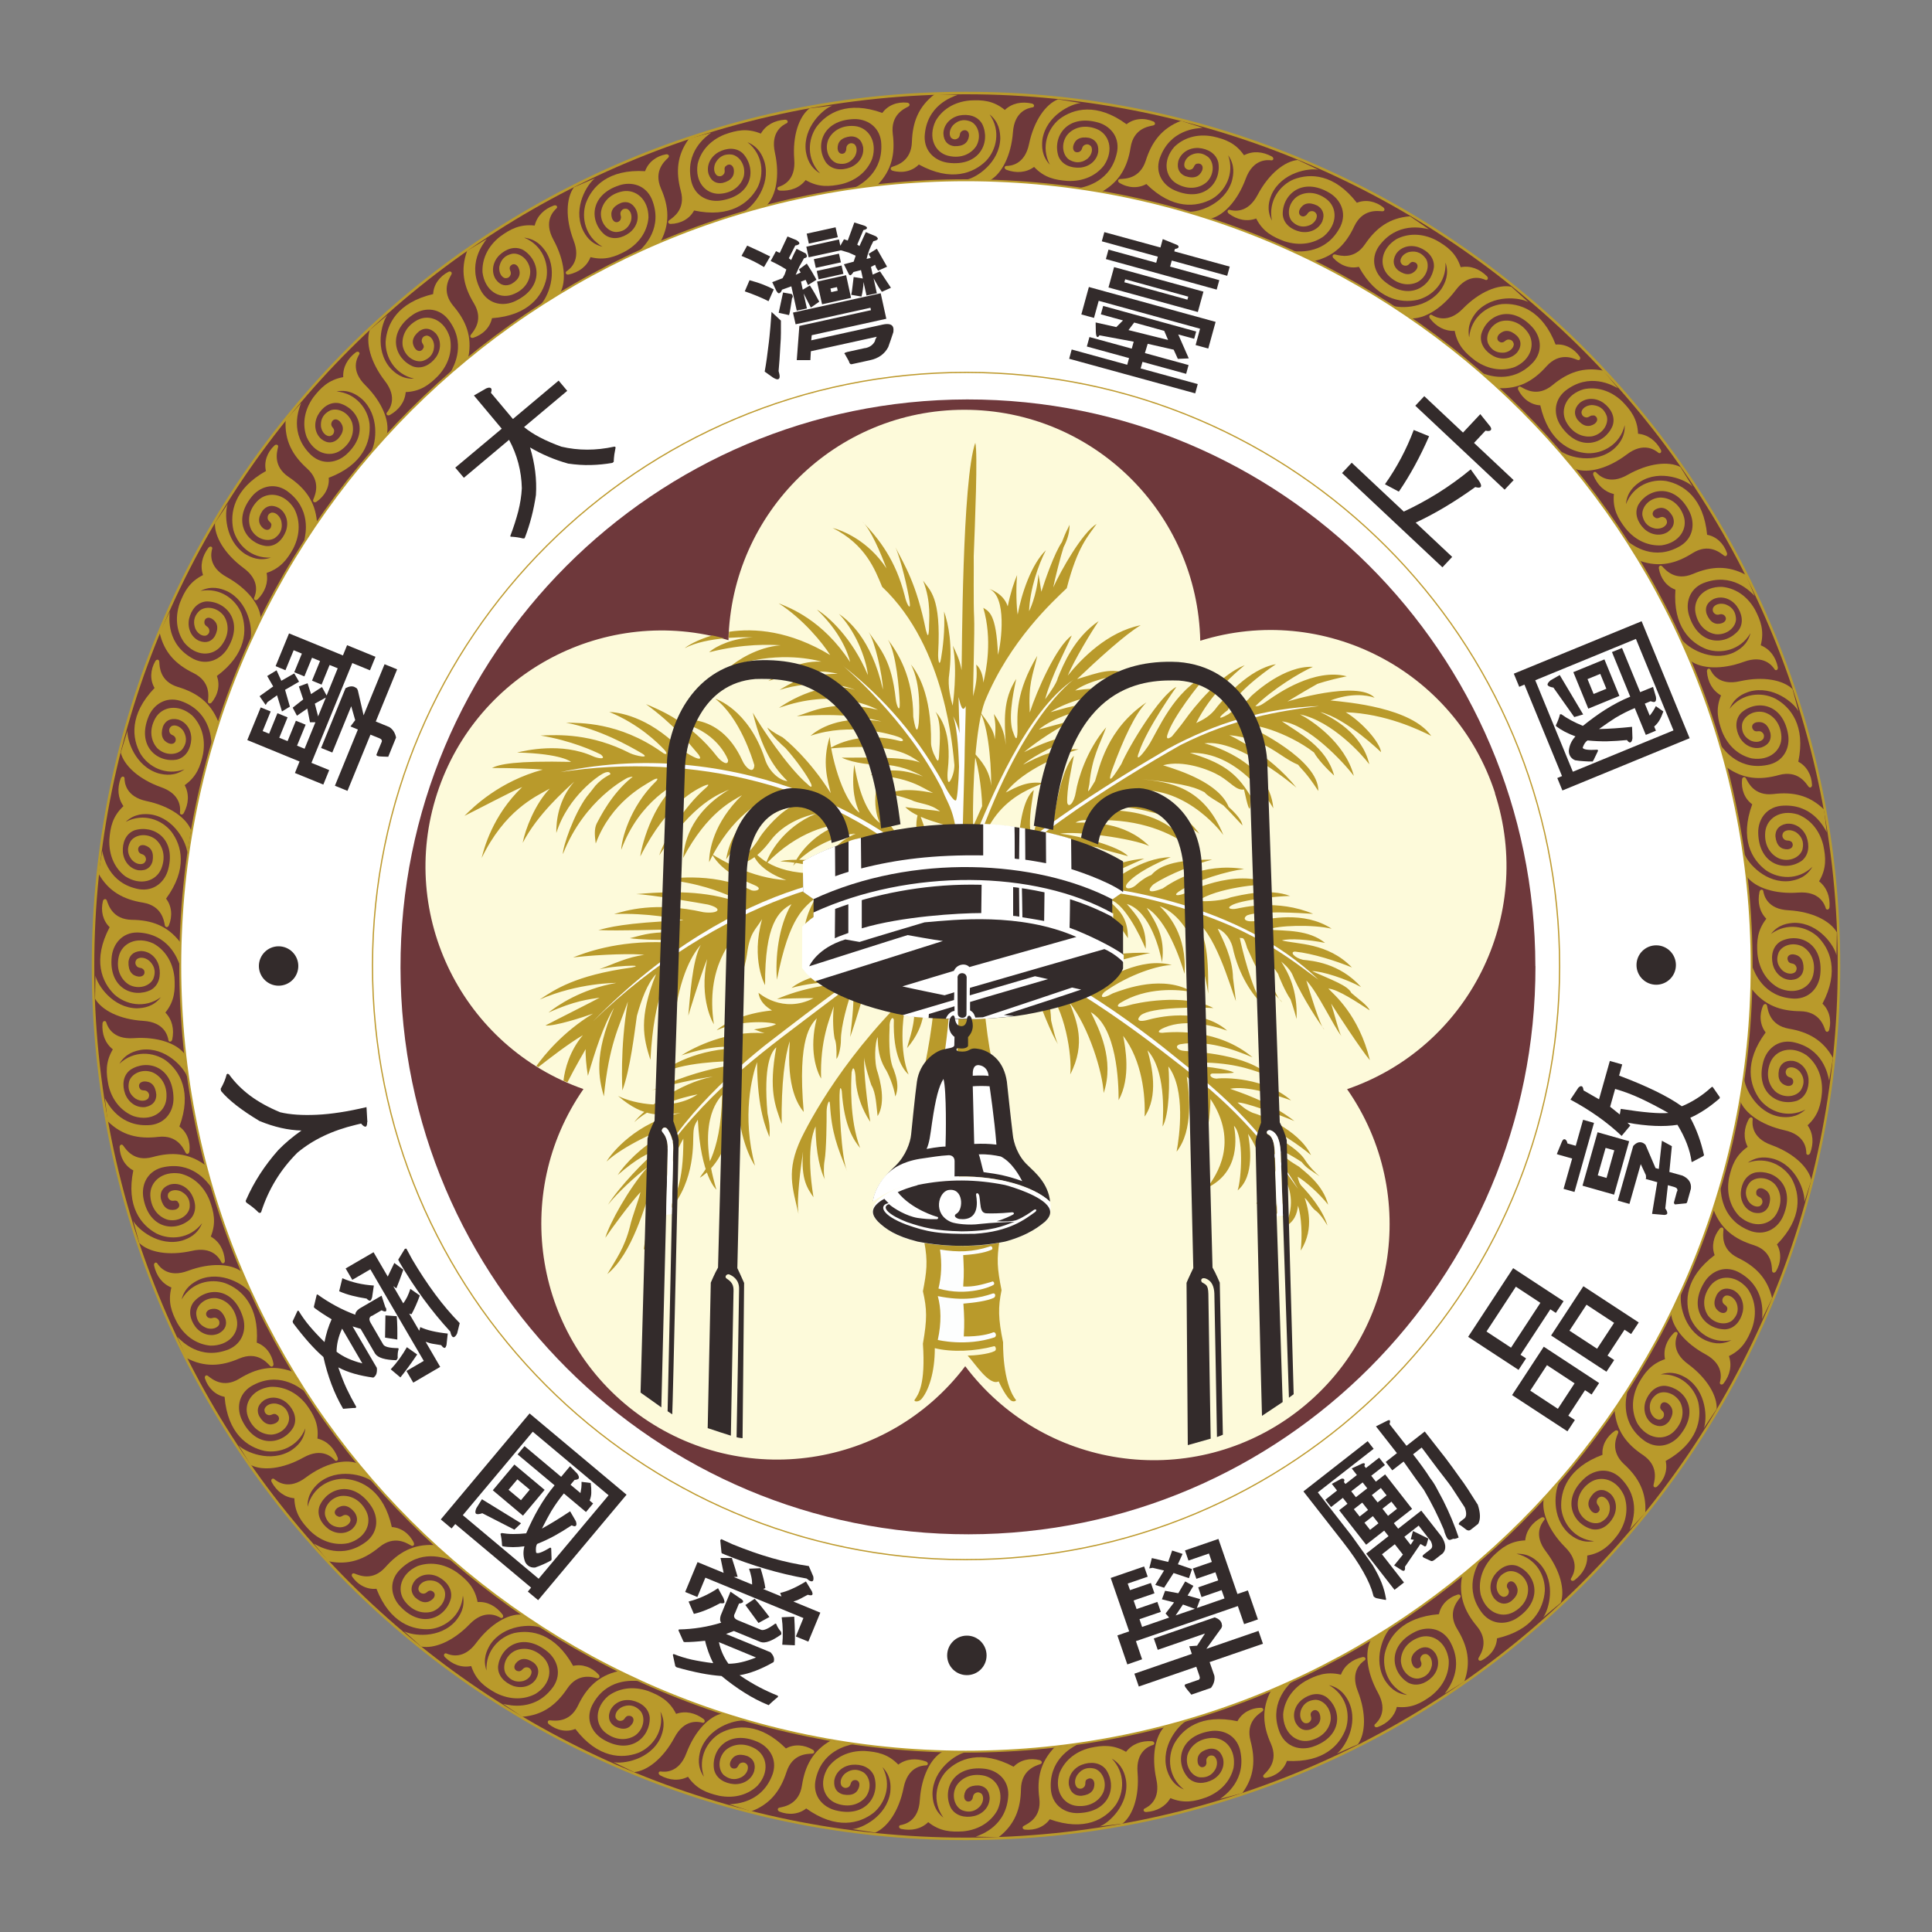 <?xml version="1.0" encoding="UTF-8"?>
<svg id="_圖層_1" data-name="圖層 1" xmlns="http://www.w3.org/2000/svg" viewBox="0 0 200 200">
  <rect x="0" y="0" width="200" height="200" fill="#808080" stroke="none"/>
  <defs>
    <style>
      .cls-1 {
        fill: #6e383b;
      }

      .cls-1, .cls-2, .cls-3, .cls-4, .cls-5, .cls-6, .cls-7 {
        stroke-width: 0px;
      }

      .cls-8 {
        stroke-width: .2px;
      }

      .cls-8, .cls-9, .cls-10 {
        fill: none;
      }

      .cls-8, .cls-10 {
        stroke: #b99a2b;
      }

      .cls-2 {
        fill: #fdfefe;
      }

      .cls-3 {
        fill: #fefcee;
      }

      .cls-4 {
        fill: #332b2b;
      }

      .cls-5 {
        fill: #fdfada;
      }

      .cls-9 {
        stroke: #be9a2e;
        stroke-width: .13px;
      }

      .cls-6 {
        fill: #fff;
      }

      .cls-7 {
        fill: #b99a2b;
      }

      .cls-10 {
        stroke-width: .26px;
      }
    </style>
  </defs>
  <path class="cls-1" d="m190.37,100.04c-.03,49.91-40.5,90.35-90.42,90.32-49.91-.02-90.35-40.5-90.32-90.41.02-49.91,40.51-90.35,90.41-90.32,49.91.02,90.35,40.51,90.33,90.41h0Z"/>
  <path class="cls-10" d="m190.37,100.04c-.03,49.91-40.5,90.35-90.42,90.32-49.91-.02-90.35-40.5-90.32-90.41.02-49.91,40.51-90.35,90.41-90.32,49.91.02,90.35,40.51,90.33,90.41h0Z"/>
  <path class="cls-6" d="m181.33,100.02c-.01,44.92-36.44,81.33-81.36,81.31-44.92-.02-81.32-36.44-81.31-81.36.01-44.92,36.44-81.32,81.36-81.31,44.92.02,81.33,36.44,81.31,81.36h0Z"/>
  <path class="cls-8" d="m181.33,100.02c-.01,44.92-36.44,81.33-81.36,81.31-44.92-.02-81.32-36.44-81.31-81.36.01-44.92,36.44-81.32,81.36-81.31,44.92.02,81.33,36.44,81.31,81.36h0Z"/>
  <path class="cls-9" d="m161.45,100.09c-.04,33.93-27.6,61.41-61.53,61.36-33.94-.05-61.41-27.6-61.36-61.54.05-33.94,27.6-61.41,61.53-61.36,33.94.04,61.42,27.6,61.36,61.54h0Z"/>
  <path class="cls-1" d="m158.95,100.01c.04,32.44-26.22,58.78-58.67,58.82-32.44.04-58.78-26.22-58.82-58.66-.05-32.44,26.22-58.77,58.66-58.82,32.44-.04,58.78,26.22,58.82,58.66h0Z"/>
  <path class="cls-5" d="m154.77,82.11c-4.14-12.75-17.76-19.76-30.52-15.78-.28-13.25-11.1-23.91-24.42-23.91-13.3,0-24.11,10.62-24.42,23.85-12.65-3.74-26.05,3.25-30.16,15.87-4.12,12.65,2.66,26.23,15.15,30.6-7.56,10.88-5.07,25.86,5.7,33.69,10.78,7.83,25.81,5.57,33.82-5,8,10.62,23.06,12.91,33.86,5.07,10.79-7.84,13.28-22.86,5.67-33.75,12.58-4.32,19.43-17.94,15.3-30.64h0Z"/>
  <path class="cls-7" d="m100.96,45.83c.28.97-.04,8.55-.16,11.73.02.91-.04,4.95.04,6.34.07,1.4-.12,6.78-.1,8.18.3-1.24.45-1.94.32-3.28.44.37.72,1.17.73,1.87.31-1.24.96-4.48,0-7.75.54.37,1.35.52,1.52,4.87.36-1.35.94-6.04-.9-6.82,0,0,1.46.41,1.91,1.8.3-1.45.66-2.53.97-3.24-.14,1.46-.06,3.39.06,4.09.4-2.21,1.44-5.24,2.92-6.66-.79,1.51-1.66,4.06-1.74,6.31,0,0,.79-1.52.97-3.83,0,0,.23,1.29.3,1.82.36-1.14,1.34-4,2.13-5.14.52-1.35.47-1.08.79-1.79,0,.7-.15,1.4-.62,2.32-.26.76-.92,3.35-1.07,4.16.84-1.84,2.99-5.64,4.49-6.58-.85,1.25-1.97,2.29-3.09,6.66-1.43,1.37-5.89,5.41-8.49,11.74-.93,2.49-1.28,8.52-1.21,12.93,0,0,.57-1.25.94-2.11-.02-1.72-.5-4.99-.99-5.69.93,1.01,1.75,1.97,1.93,3.58,0-2.9-.42-6.71-1.29-7.83,1.15,1.54,1.59,2.18,1.66,3.04.14-1.46.03-1.83-.09-2.64.6.91,1.1,1.71,1.23,3.22-.14-2.53-.33-4.68,1.08-6.85-.4,1.83-.85,4.32-.29,5.6.28.86.44.7.42-.54-.02-1.24-.21-3.71,2.05-7.45-.51,2.15-.93,2.86-.78,5.87.72-2.22,2.75-6.87,4.35-7.97-.68,1.57-2.09,4.12-2.76,6.6.64-.87,1.22-1.74,1.32-2.22.57-1.41,1.71-4.17,4.22-5.87-.74,1.08-2.52,4.02-3.2,5.64,1.42-1.74,4.08-4.52,7.56-5.22-1.6.94-4.46,3.56-6.59,5.58,2.25-.68,3.54-1.23,5.37-.51-1.4.02-4.35.76-5.57,1.69,1.19-.18,2.69-.41,3.56.38-1.18-.09-4.45.75-6.11,1.86,1.39-.34,3.43-1.18,4.24-.38-.97.07-3.96.92-5.45,2.18,1.61-.46,2.67-.69,3.64-1.02-1.66.83-3.79,2.2-5.17,3.36,1.65-.78,3.74-1.77,5.35-1.53-1.44.45-4.38,1.89-5.45,2.83,1.82-.94,3.31-1.67,5.73-1.59-1.66.51-5.78,2.13-7.52,4.47,1.07-.55,2.24-1.22,3.86-.97-1.12.55-7.07,2.09-6.9,10.53.74-1.14,3.01-3.59,4.35-4.42.14-1.83.47-4.47,1.59-5.4-.2,1.19-.5,2.91-.37,4.15.06.54.44.31.53-.38.09-.97.64-4.58,2.22-6.49-.46,1.3-.97,3.13-.99,5.61.06.7.44.59.75-.33,0,0,.63-4.63,2.01-6.1-.25,1.29-.76,3.51-.69,4.85.12.59.7.1.9-1.14.2-1.24,1.07-4.26,3.13-6.66-.67,1.84-1.46,3.03-1.74,5.89-.1.64-.41,1.35.59-.33.46-1.4,1.21-5.39,5.32-8.14-1.16,1.15-2.37,3.74-3.56,6.99-.47,1.41-.14,1.19.96-.6.78-1.83,3.99-7.16,5.7-7.99,0,0-3.06,4.29-3.88,6.78-.31.75-.05.8.96-.66,1-1.52,2.6-5.79,6.23-7.45-1.06,1.09-3.69,4.52-4.21,6.19-.31.86.44.26.44.26.16-.21.79-.93,1.37-1.74.84-1.2,3.59-4.62,6.16-5.63-1.06.88-3.51,2.95-5.02,5.99.69-.33,1.5-.72,2.18-1.7.69-.82,3.28-3.92,6.07-4.39,0,0-3.89,2.53-4.98,4.75-.9.66-1.22,1.15.06.43.64-.5,1.76-1.1,2.34-1.86.48-.44,3.45-3.17,6.41-3.05-1.28.56-4.11,2.26-5.96,4.07.43.05.69-.17,1.49-.72.8-.55,4.63-3.24,7.98-2.37-1.98.4-3.05.79-3.05.79-.7.39-1.76,1-3.1,1.82,0,0,7.28-2.25,9.03-.39-.87-.31-2.48-.5-4.57.28,1.89.19,8.35.74,10.43,3.67-1.25-.63-4.71-2.3-8.85-2.45,1.73,1.05,3.54,3.12,3.66,4.14,0,0-3.6-3.5-6.3-4.16,1.3.62,4.33,2.2,5.08,5.41-.71-.96-3.83-4.46-7.18-5.17,1.14.58,4.67,2.89,5.58,6.37-1.09-1.44-4.7-5.31-7.45-5.65,1.74,1.21,4.61,2.62,5.41,5.62-.71-.64-1.75-1.75-2.08-2.39-2.77-2.16-6.93-3.24-6.43-2.54,0,0,6.93,3.24,6.87,6.52-1.32-2.03-1.8-2.29-2.08-2.71-2-.83-3.27-2.68-7.14-3.07,0,0,4.11,1.88,6.96,5.44,0,0-5.89-5.08-9.53-4.59,0,0,6.74,1.68,7.13,6.73-.44-.86-3.74-5.92-8.63-5.74,3.19.98,4.76,1.93,6.25,4.43,0,.81.1,2.85-.65-.64-.81.12-1.36-.73-2.5-1.41-1.14-.68-3.85-1.67-5.88-1.1,1.84.57,5.78,1.85,6.79,4.31.76.69,1.36,1.38,1.43,1.92-.76-.8-1.48-1.6-1.97-2.07-.54-.37-1.63-.94-1.96-1.37-.75-.36-1.46-.84-6.52-1.36,2.91.33,6.41.77,8.47,5.79-.93-1.28-5.46-6.26-11.19-4.09,2.9-.09,6.85,1.3,8.71,3.97,0,0-3.05-2.7-10.15-2.98,1.02.15,1.57.41,1.78.57.97.1,5.01.31,7.21,3.61-1.74-1.21-4.83-2.78-9.62-2.61-.86-.04-1.56-.08-2.04.25,1.56-.02,5.05-.13,7.62,2.42-1.62-.78-7.66-1.61-9.21-1.27,1.93.19,6.15,1.31,7.02,2.32-1.08-.31-2.64-.66-3.13-.92-.97-.2-7.05-.55-9.11,2.06-.79.98-2.43,2.73-2.84,4.56,1.11-1.14,1.64-1.96,4.75-2.86.9-.44,3.64-1.34,2.97-3.32.54.26,1.52,1.49-.39,3.02.91-.17,1.23-.45,1.71-.78.48-.33,2.66-1.71,4.22-1.84-1.07.61-2.98,1.98-3.52,2.53.65.05,1.02-.18,1.24-.34.59-.22,2.77-1.6,5.78-1.86-1.5.67-3.42,1.5-4.33,2.05-.32.27-.69.7.43.48.91-.23,3.36-2.58,6.64-2.68-1.66.72-3.53,1.61-4.48,2.7-.47.6.23.7.81.26.58-.55,1.28-.99,1.65-1.1.53-.54,1.48-1.63,6.32-1.6-1.61.4-4.44,1.46-6.09,2.56-.43.38-.9,1.14.97.42.96-.66,4.05-2.7,8.42-2.01-1.56.18-5.04,1.15-6.8,2.36-.59.44,0,.43.7.15,0,0,5.18-2.71,8.91-.93-1.13-.04-5.59.35-7.61,1.72.97.1,2.63-.04,3.43-.37,1.07-.24,3.97-.97,6.13-.14-1.34.02-5.16.4-6.11,1-.48.28,0,.43.59.31.59-.11,4.18-1.02,7.91.54-1.45-.09-5.49-.35-6.83.15-.58.38-.15.76.98.58,1.13-.18,4.88-1.09,7.76.81-1.99-.46-5.6-.35-6.62.1,1.94.13,4.26,0,5.94,1.37-1.67-.35-3.72-.49-4.47-.26,1.51.41,4.74.2,7.25,2.8-1.62-.67-4.06-1.45-5.88-1.64-.59,0-.1.64.82.85.97.1,3.77.32,6.01,2.82-1.52-.84-4.05-1.66-5.08-1.65,2.11.94,3.73,1.51,4.06,2.25.65.58,1.68,1.27,1.91,1.81-1.14-.74-3.32-2.21-4.28-2.25.54.58,3.15,2.69,4.3,7.41-.87-1.01-3.51-5.05-4.01-5.86.45,1.49.85,3.11,1.07,3.37-.82-1.01-2.48-4.59-3.64-5.76.34,1.07,1.42,4.76,1.86,5.08-1.26-1.71-2.75-4.32-3.31-5.71-.33-.69-.98-1.17-1.15-1.33.72,1.17,1.71,2.88,1.59,5.95-.23-.91-.62-2.03-.62-2.03-.5-.7-1.22-2.35-1.28-2.62-.55-.85-1.53-2.02-1.7-2.23.07.91.24,1.23.24,1.23.33.42.66,1.17.72,1.71.28.86.72,1.93,1.16,2.19-1.26-1.33-1.86-1.59-3.63-5.59-.39-1.34-.45-.96-.77-1.07.23,1.13,1.2,5.15,2.36,6.9-.98-.9-2.47-2.98-3.1-5.93-.28-1.07-1.05-1.76-1.54-1.91.5,1.07,1.55,3.04,1.58,5.09.11.8.3,2.41.3,2.41-.61-1.6-2.26-7.5-4.48-8.49,1.31,1.44,1.66,3.1,1.61,7.72,0,0-.91-7.51-5.02-9.07.87.85,2.84,2.97,2.57,7.01-.39-1.39-1.8-5.57-3.91-6.83.88,1.44,1.97,2.98,1.58,5.63-.17-1.03-1.2-5.31-3.64-6.03.99,1.17,2.08,2.23,1.95,4.65-.56-1.34-2.38-5.13-3.94-5.11,1.03.96,2.12,1.75,2.1,4-.82-1.28-2.69-3.89-4.14-4.14,1.14,1.01,2.17,1.69,2.41,3.63-.55-.8-1.93-3.15-5.38-3.9.98.57,2.56,1.71,2.68,3.27-.82-1.01-4.2-4.27-7.35-2.78-1.12.61-2.93,1.87-3.61,3.76.07.65.02,1.07.02,1.07,1.07-.07,3.11.01,5.34,1.27,1.03.42,1.35.52,1.88.08.59-.33,3.58-1.55,6.01-1.1-1.66.29-3.97.86-5.03,1.84-.47.43.01.7,1.13.25,1.28-.61,3.3-1.88,8.36-1.73-1.76.4-6.11,1.38-7.12,2.53-.69.75-.1.59.43.26.64-.28,1.93-.89,2.46-1.28-.48.65-1.6,1.53-1.97,1.91,1.82-.78,5.18-3.03,8.42-2.16-1.34.02-4.34.92-6.96,2.78-.47.44-.42.87.86.15,1.34-.5,5.25-1.95,8.29-.12-1.46-.3-4.8-.57-7.57,1.14-.58.49.22.43.81.25.86-.28,5.84-1.32,8.88.25-1.5-.09-6.45-.12-7.52.75-.59.6-.05.7.76.47.8-.22,5.36-1.37,8.19,1.12-1.57-.57-4.7-1.34-6.89-.12-.54.39.22.37.44.32,1.02-.07,5.53-.4,9.07,2.56-2.01-.83-4.66-1.82-7.5-1.35-.64.18-.25.65.44.69,1.24.1,6.57.34,8.85,2.62-1.46-.52-3.19-1.3-6.58-1.41-1.34-.04-.85.39-.1.43.76.05,2.59.34,2.97.61-.65.12-2.25.09-2.25.09-.37.06-.21.49.44.53.8-.12,5-.13,7.72,2.25-1.62-.57-4.54-1.55-6.31-1.2.81.31,3.95,1.24,6.66,3.34-1.62-.67-5.3-2.02-5.89-1.91.6.48.76.69,1.57,1.06.75.2,4.7,1.65,6.04,4.38-1.04-.9-3.76-2.79-4.67-2.84-.91-.03,0,.38.49.64.48.26,2.87,1.52,3.59,2.75.49.74,1.15,1.38,1.48,1.64-.99-.68-1.36-.84-1.86-1.48-.54-.36-2.12-1.31-2.55-1.36.87,1.01,1.42,1.32,2.28,1.85.6.53,2.45,1.8,3.01,3.93-.88-1.11-2.29-2.38-3.16-2.9.12.48.17.75.56,1.12.54.58,2.02,2.23,2.53,3.94-.44-.74-.82-1.22-1.15-1.49-.49-.31-.8-1.04-1.21-1.38.2.67,1.12,3.08-.41,5.46.17-1.5.09-3.53-.28-4.65-.09.81-.36,1.7-1.45,2.23.58-.95,1.09-2.63.34-4.5-.12.78-.37,2.78-1.67,3.65.4-.68,1.41-3.27.11-5.78-.02.81-.16,1.72-.56,2.34.03.43-.2,1.62-1.08,1.88.34-.68,1.64-3.52-.86-7.25.18,1.07.73,4.34-1.08,5.85.39-1.17.68-5.6-.38-6.69.2,1.09.71,4.75-2.79,6.43,1-1.34,3.33-4.72.36-9.2,0,0-.03,3.67-.94,4.93.02-1.61.36-5.69-1.51-7.24.23,1.73.72,5.52-1.06,7.76.3-1.58.96-6.43-.85-8.82.15,1.49.11,5-.6,6.22.1-1.61.28-5.86-1.56-7.89.47,1.65,1.16,4.74-.3,6.86.09-2.18-.25-5.77-2.22-8.36.22,1.17.83,4.31-.47,6.66,0-1.9-.19-7.54-2.88-9.11.83,1.68,2.49,4.92,1.33,8.37-.11-2.14-1.51-6.79-3.52-9.35.67,1.81,1.75,4.17.06,7.42.22-1.82-.54-6.97-2.59-9,.25.77.55,1.81.61,3.42.13.56.48,2.09.72,2.45-.58-.8-1.92-4.08-2.63-6.3-.56-.84-.86-.97-1.27-1.19-.6-.3-1.74-1-3.94-.68-.02,3.52.58,8.39,1.18,10.69.59,2.29,1.68,7.84.26,12.78-.22,1.7-.12,3.08.34,5.01-.29,1.93-.26,2.83.21,5.16-.36,1.74-.36,2.91.16,5.4,0,0-.11,4.16,1.35,5.99,0,0-.13.21-.47.07-.33-.17-.86-.98-1.34-2.02-.97.5-2.47-1.89-3.21-2.67.64,0,2.14-.14,2.78-.46.26-.11.11-.55-.04-.51-1.99.53-4.39.64-6.14.2.01,2.53-.66,4.46-1.4,5.29-.3.33-.87.26-.66.02.34-.5,1.12-1.52.83-5.77.44-2.52.43-3.58,0-5.43.38-1.98.54-3.05.13-5.16.33-1.94.5-2.8.16-5.01-1.39-4.59-.7-10.41-.18-12.8,0,0,1.26-5.62,1.06-8.88-.52.53-.91.74-1.17,1.22.15.8.46,3.01-1.64,5.46.26-1.13.89-2.51.74-4.57-.08-.44-.59-.19-.93.46-.26.77-.62,4.49.35,6.85-.57-.51-1.64-1.95-1.53-5.67-.13-.48-.49.09-.44.77-.03.76-.15,3.19.43,4.39.21.6.63,1.73.16,2.78-.13-1-.76-2.49-1.05-2.89-.62-1.05-.76-2.13-.77-3.26-.28.48-.41,2.59,0,3.67.21.72.89,3.05-.01,4.51-.13-1-.16-2.42-.65-3.21,0,0-.76-2.21-.73-2.89-.1,1.33.31,4.83.62,6.69-.33-.48-1.36-2.12-1.51-4.38,0-.69-.22-1.73-.42-.76-.06,1.01-.25,4.88.88,7.85-.61-.75-1.65-2.15-1.9-5.9-.12-.52-.21-.36-.23.41-.03.76.13,6.49.8,7.93-1.04-2.52-1.63-4.09-1.79-6.95-.05-.77-.36.12-.35.77.01.76-.02,3.96-.21,5.04-.11.56-.1,1.61.03,1.97-.42-.84-.96-2.68-.96-5.51-.32.69-.97,2.68-.22,7.34-.58-.88-1.32-1.75-1.08-4.74-.22,1.5-.7,5.02-.47,6.46-.6-2.69-1.32-4.42.29-7.83,1.45-2.97,5.66-10.37,13.83-17.46,0-.77-.03-1.9-2.15-1.42-1.2.34-3.65,1.47-4.88,2.81,0,0-1,3.48-1.74,5.59.22-1.9.47-4.08.25-4.93-.47,1.18-1.23,3.85-1.21,5.26,0,.68-.22,1.69-.46,1.94.03-1.05-.03-1.78-.19-2.1-.13-.68-.23-1.93-.09-3.34-.39,1.21-1.44,3.48-1.31,7.48-.46-.8-1.29-2.97-.45-6.25-.56.65-2.03,1.88-1.35,9.7-.54-.68-1.81-2.43-1.44-7.32-.5,1.46-.9,4.37-.84,8.56-.67-1.89-1.38-3.45-.56-7.93-.52.45-1.35,1.83-.91,6.83.09.53.3,1.24.2,2.46-.3-.84-1.25-2.72-1.28-7.76-.5,1.38-1.61,5.58-.21,10.73-.82-1.2-2.12-4.57-1.69-8.57-.28.08-.32.36-.35.97-.07.8-.15,6.62-3.67,8.84.2-.49,2.19-2.08,2.3-8.58-.52.65-2.62,2.94-.59,9.81,0,0-1.63-1.39-1.92-7.24-.24.41-.43.65-.46,1.42-.07.76.27,4.83-2.51,8.02.58-1.71,1.49-2.6,1.47-7.48,0,0-1.66,2.8-2.6,7.21-.3,1.74-1,3.85-1.51,4.3.23-1.34.73-5.22.91-6.67-.82,2.11-2.04,7.01-4.67,9.18.9-1.54,1.78-2.69,2.35-4.95.22-1.01.97-2.92,1.08-3.53-1.04,1.1-3.13,3.96-3.64,4.73.42-1.46,2.43-5.12,4.38-7.32-1.32.98-3.11,2.66-4.1,3.89,1.15-1.83,3.89-4.69,5.12-5.64-.92.26-2.13.84-4.12,2.57.71-1.11,2.57-3.03,4.22-3.82.88-.46,1.32-1.07,1.48-1.27-1.37.38-5.14,2.09-6.85,3.69.55-.94,3.13-4.08,7.67-5.03-1.93.23-3.74.62-6.48-1.76,1.58.82,5.63,1.61,8.23-.16,0,0-4.32.75-6.55,2.88.83-1.22,4.72-4.1,8.13-4.71-1.13.09-5.23.96-6.35,1.46,2.36-1.16,5.05-2.04,7.35-2.48.85-.13.48-.41.84-.58,0,0-5.36.04-7.4,1.44.8-.94,4.12-2.8,8.43-2.78-1.09-.23-2.71-.37-6.12.73,1.36-.87,4.72-2.57,8.6-2.3-.53-.15-.89-.35-1.09-.38.92-.18,1.77-.23,2.29-.56-.93-.31-4.04-.35-6.16.65.75-.7,2.8-1.77,5.74-2.06-.57-.35-1.26-.86-1.4-1.83,0,0,2.49,2.23,5.7.56-1.05-.02-3.35.05-3.79.09,1.16-.5,2.65-1,4.66-1.35.68-.09,1-.25,1.12-.5-1.01.13-2.86.28-4.27.7.72-.61,2.92-1.73,5.9-1.65.65,0,1.09-.18,1.25-.34,0,0,3.16-2.11,4.2-2.52,1.04-.42,2.28-.76,3.25-.41-.45-1.31-2.29-4.22-6.97-4.02,1.3-1.36,5.24-.47,6.82,1.63,0,0-.23-1.72-.48-2.44-1.06-.79-2.75-1.63-5.36-1.27-1.53.29-3.05,2.81-3.95,5.7,0,0,.1-2.66,1.38-5.13-1.39.75-3.73,2.82-4.24,8.1,0,0-1.66-3.31.81-7.11-1.27,1.15-2.82,1.92-4.12,8.61-.19-2.2.14-5.54,1.5-7.82-1.33.72-2.76,2.03-2.73,8.38,0,0-1.49-2.61-.31-6.83-.69,1.14-1.27,1.36-1.56,3.63-.14,1.18-1.02,3.73-1.54,4.92.14-1.78.48-4.63.47-5.34-.07-1.08.4-1.94.45-2.21-.95,1.09-3.7,3.98-2.81,9.88,0,0-1.6-2.5-.69-6.76-.73,1.78-1.96,5.88-1.96,5.88.19-1.99.4-5.7,1.29-7.33-1.01,1.14-2.42,3.69-2.88,9.02-.39-1.39-.8-3.16.54-7.38-1,1.47-2.48,3.21-2.87,10.26-.73-2.31-1.24-4.29.58-8.88-.9.97-1.52,2.65-1.98,4.33-.25,1.72-.68,5.49-1.5,7.71,0,0-.28-4.4.57-9.2-.98,2.8-1.93,4.38-2.49,9.82-.51-1.82-1.08-4.23,1.05-9.16-1.1,1.79-1.98,4.57-2.7,7.03-.18-1.07-.27-2.23-.23-2.77,0,0-1.08,1.84-1.89,3.44-.13-.04-.33-.14-.41-.17.14-1.22.65-3.1,2.01-4.71-1.56.92-3.5,2.44-4.62,3.31-.07-.05-.15-.09-.19-.12.77-1.08,2.73-3.52,5.86-5.42-1.02.37-3.96,1.32-4.93,1.23.88-.47,5.13-2.6,5.61-2.88-.99.15-2.61.31-5.3,1.55.88-.71,3.38-2.44,7.03-3.08,0,0-3.93-.03-7.93,1.72,1.55-1.02,3.65-2.5,9.5-3.31.46-.09.7-.2.05-.19-.64,0-2.31.11-3.38.37,1.42-.53,2.94-1.28,4.66-1.49-.91-.15-4.39-.08-7.37.26,1.1-.42,4.44-1.76,9.55-1.56.57-.09,1.29-.31.24-.27-1.05.04-2.88-.01-3.93-.16,1.13-.24,1.77-.62,4.4-.63.43,0,.62-.22-.22-.27-.86.01-5.4.16-7.42.06,1.05-.26,2.52-.74,8.81-1.01-.81-.18-3.7-.78-7.19-.65,1.18-.34,4.23-1.32,9.25-.19,1.49.2,2.15-.35.47-.79-.64-.12-6.09-1.07-7.44-1.08,1.91-.16,5.85-.51,9.39.46.49.18,1.24.09.26-.3-.97-.39-3.16-1.33-6.74-1.68,0,0,4.88-.9,8.94,1.08.38.24,1.43-.05.43-.48-1-.45-3.3-1.25-4.43-3.22.92.58,4.1,2.5,7.7,2.69-.89-.31-3.3-1.32-3.57-3.2.63.74,2.41,2.76,7.4,2.47.41.02.94-.14.05-.34-.89-.21-1.65-.68-4.5-.88.96-.28,4.24-.27,6.81.58,0,0-.49-.48-1.55-.95.97-.04,1.75-.16,4.08,1.15,0,0,2.95-.42,4.87.5-.71-.87-1.34-1.89-3.35-3.02-.86-.17-4.34-.53-6.07,2.32.25-1.64,1.44-2.79,3.02-3.43-1.15.18-.03-.05-.03-.05,0,0-3.81.43-6.46,3.37.65-1.41,2.37-3.56,5.13-4.34-1.18.09-4.56.63-7.96,4.17.31-1.08,1.86-3.85,5.17-5.21-.91.15-3.29.91-4.67,2.76-.61.81-1.88,2.39-3.65,2.47.93-.69,1.96-1.8,2.59-2.89.53-.79,2.09-2.61,3.4-3.16-.99.31-3.86.89-6.94,5.53.27-1.62,1.07-4,4.57-6.09,0,0,.61-.41-.27-.21-.54.25-3.66,1.64-6.06,6.59,0-1.21.45-4.06,3.4-6.93-.94.55-3.58,1.74-6.09,6.49.09-1.19.5-4.53,4.77-7.08-.96.44-3.69,1.31-7.25,6.82.57-1.71,2.49-4.96,4.82-6.98,0,0,.74-.63-.27-.18-.61.31-3.61,1.56-6.51,7.27.17-1.37,1.55-6.31,4.51-7.91-.69.22-4.6,2.11-6.48,7.22.01-.91.82-4.39,3.61-7.1.24-.24.21-.46-.53,0-.75.47-4.11,2.15-5.72,6.45-.09-.69-.19-1.48.1-2.07.32-.59,1.52-3.06,3.59-4.73.21-.08.16-.19-.4,0,0,0-4.46,2.19-6.69,7.9-.03-.73,1.13-4.13,2.47-5.95.18-.22.55-.68.9-1.14.37-.41.8-.79,1.54-1.17.03-.16-.19-.49-1.05.09,0,0-3.3,2.06-4.54,5.98-.02-1.26.22-3.45,1.86-5.32-1.06.98-3.8,3.39-5.34,6.34.25-1.38,1.29-4.06,2.8-5.61-1.63.89-4.67,2.3-7.05,7.18.23-.94,1.12-4.4,4.2-7.35-.93.37-5.07,2.55-5.98,2.99.93-.93,3.61-3.57,8.11-4.79-.99-.09-3.28-.17-5.27-.17.78-.39,2.44-.76,8.19-.63,0,0-.9-.85-5.58-.97.86-.2,4.58-1.09,7.88.4.38.18,1.49.41.78-.2-.73-.37-3.09-1.44-6.24-1.96,1.91-.08,5.24-.23,9.27,1.83.52.26,2.32.64,1.13-.04-1.2-.69-4.23-2.44-7.76-3.12,1.4.04,5.46-.11,9.94,3.06.41.32.62.21.3-.19-.71-.77-2.7-2.73-5.76-3.98.89.04,3.93.4,7.28,3.74.49.43,2.79,1.81,1.94.64-.96-1.14-2.52-3.06-5.42-5.19,1.35.57,4.57,1.82,7.39,5.46.46.56,1.14.95,1.11.33-.22-.59-1.67-3.58-5.98-4,.59-.14,5.01-1.28,7.45,4.04.31.75,1.2,1.51,1.25.49-.2-.67-1.49-4.9-4.05-6.88,0,0,3.43,1.06,5.14,6.22.31,1.1,1.38,2.24,2.34,2.31-.79-.82-2.45-2.39-3.59-7.08.69,1.2,3.49,5.55,5.69,7.42.38.4.49.26.32-.11-.33-.72-1.51-2.42-2.63-3.65-.41-.37-1.52-1.35-1.88-2.13.68.56,1.14.77,1.57,1.01.43.32,2.83,2.32,5,5.79-.32-1.34-.93-3.19-.11-5.83.08,1.5,1.17,6.38,3.09,7.86-.44-1.01-.86-2.35-.55-4.97.29,1.56.87,4.66,2.67,6.04,0,0-1.02-1.71-.12-4.76.1,1.13.25,4.27,1.8,5.73.49.48,2.8,2.14,3.21,2.78-.58-1.2-1.62-2.83-.87-5.04,0,0,1.28,4.69,3.67,6.7.06-1.13.09-5.16-1.1-5.25-.67-.24-2.97-.77-3.98-1.83.73.15,3.23.33,3.61.46-1.01-.84-2.19-.78-2.95-1.17,0,0-1.48-.57-2.56-.64.85-.31,1.98-.67,4.78-.1-1.16-.55-2.42-1.66-6.46-1.87.73-.28,2.44-.97,5.41.16-1.08-.6-2.43-1.17-4.37-1.25-.7.09-2.77-.1-4.04-.7,1.77.03,6.4-.17,8.1.5-1.63-1.21-3.42-1.94-9.34-1.45,0,0,2.76-1.92,7.16-.8.51.16.64-.14-.06-.4-.7-.26-4.92-1.52-9.09-.11.74-.63,2.98-2.22,7.35-1.48-1.35-.36-3.83-.92-8.77-.55,1.58-.45,3.76-1.77,8.41-.66-.98-.49-4.69-2.19-10.25-.2,0,0,4.23-3.1,7.88-1.86-1.16-.55-4.48-1.06-7.82,0,1.07-.64,2.56-1.65,6.03-1.67-.97-.23-3.08-.63-7.2.75,1.26-.77,2.85-2.11,5.49-2.01-1.19-.33-4.86-1.06-9.41.51.61-.57,2.8-2.03,5.21-2.2-1.05-.06-3.74-.21-7.41.72.74-.68,2.51-1.46,4.55-1.54,0,0-1.1-.05-2.52.05-.15.01-.32.03-.47.05-1.38.13-2.96.42-4.09,1.02.25-.22,1.26-.86,2.85-1.32.36.07.84.2,1.23.3.21-.02.34-.03.47-.03.01-.15.05-.54.04-.65,2.67-.4,6.3-.1,10.47,2.41-.75-1.2-2.79-3.73-5.34-5.36,1.11.44,4.57,1.73,7.4,6.08,0,0-.49-2.63-3.44-5.43,1.14.68,3.64,2.88,5.28,6.78-.09-1.13-.94-4.15-2.99-6.33.87.61,3.34,2.48,4.55,7.84-.02-1.37-.82-5.02-1.49-5.98,1.29,1.87,2.38,2.95,2.82,6.98.06.62.45,1.58.41.34-.05-1.23-.34-5.1-1.22-6.52,1.02,1.36,2.61,3.84,2.62,7.98,0,0,.36,2.52.57.64.04-.81.29-3.96-.81-6.04.6.74,2.14,2.95,2.08,8.12,0,.43.23,1.07.39,1.34.17.35.42.99.45-.22.06-1.1.27-3.31-.38-4.35.47.51,1.72,2.08,1.27,6.06-.07.65-.03,1.61.28,1.04.21-.35.41-.97.41-1.59-.15-1.26-.78-12.12-7.48-18.44-.75-1.8-1.71-4.37-5.13-6.1,1.05.27,3.69,1.32,5.58,4.19-.59-1.56-1.63-4.05-2.53-4.88,1.8,1.87,3.48,4.03,4.42,7.72.17.84.65,1.65.51.65-.15-1.15-.93-4.53-1.48-5.68.97,1.89,2.18,3.76,3.16,8.59.17.62.26.78.32-.11-.01-1,.26-2.77-.61-5.02.69,1.01,1.88,1.66,1.56,7.45-.04.75.13,1.61.3.59.17-1.03.42-2.86.31-4.85.45,1.31.91,3.46.52,6.61-.17,1.13.2,2.55.37,3.14,0,0,.54-3.67.02-6.21.33.72.69,1.36.9,2.54.06-1.56.04-19.71,1.44-23.6h0Z"/>
  <path class="cls-6" d="m97.38,124.67c1.86.4,3.18.32,4.75-.3.3-.08.36.2.11.31-.24.11-1.01.48-2.7.64.1.92.2,1.73.12,3,1.11.02,1.81-.13,2.78-.5.22-.15.33.22.16.33-.16.1-2.39,1.1-5.41.32.29-1.54.37-2.35.19-3.8h0Z"/>
  <path class="cls-2" d="m98.18,96.4c.53,9.03-.27,11.32-1.3,18.7-.36,3.42.11,6.99,1.19,7.44,1.24.28,1.33-.64,1.1-1.55-1.07-4.91-.07-7.83.05-15.65.14-10.65.67-26.61.65-27.87.01-1,.11-3.82.1-4.38-.34.75-.54-.13-.74-.93.02,1.39.05,1.93.11,3.76-.17-.78-.45-1.34-.67-1.77.51,1.47.57,4.38.61,5.23-.05,1.72-.19,3.34-.32,3.47-.21.14-.86-.86-1.23-1.62-3.35-6.08-7.28-9.78-10.46-12.31,0,0,6.57,5.46,10.28,12.83.73,1.98,1.59,2.08,1.8,9.22-.18,2.48-.84,2.39-1.99.4-3.95-5.59-20.55-15.46-39.34-11.44,13.61-2.13,28.34,1.43,37.5,10.07.99,1.49,2.46,2.76,2.67,6.38h0Z"/>
  <path class="cls-2" d="m95.33,91.12c-3.58-1.93-19.09-.54-33.92,14.59,12.57-12.27,28.8-17.11,34.2-14.01-.11-.29-.29-.58-.29-.58h0Z"/>
  <path class="cls-3" d="m96.83,97.96c-2.27-1.18-5.79,1.09-17.52,10.16,0,0-7.3,5.63-10.65,11.36,5.22-7.17,10.93-11.04,16.68-15.44,2.28-1.66,9.71-7.79,11.5-5.33,0-.36-.01-.76-.01-.76h0Z"/>
  <path class="cls-3" d="m100.68,87.21c1.79-4.34,5.54-13.55,10.49-16.88,0,0-5.63,3.87-10.5,18.46-.01-.7.02-1.58.02-1.58h0Z"/>
  <path class="cls-2" d="m101.08,92.41c2.86-4.67,13.74-11.35,19.88-14.93,4.91-2.65,9.97-4.18,15.61-4.39-4.27.52-8.96,1.31-14.39,4.05-6.34,3.61-19.52,11.62-21.14,16.7l.03-1.42h0Z"/>
  <path class="cls-2" d="m101.67,94.8c.95-1.3,3.1-3.41,9.15-3.26,4.62.24,17.44,2.01,25.67,9.88-3.51-2.58-7.92-6.28-18.92-8.65-3.9-.67-12.99-2.58-15.99,2.93.08-.41.09-.91.09-.91h0Z"/>
  <path class="cls-2" d="m101.56,98.41c4.35-.54,14.44,6.37,19.96,10.89,2.74,2.26,8.32,6.18,12.86,13.78-5.47-7.75-9.43-10.68-14.2-14.36-1.59-1.23-14.6-11.21-18.6-9.62-.05-.24,0-.69,0-.69h0Z"/>
  <path class="cls-2" d="m97.31,129.35c1.86.3,3.34.27,5.11-.3.24-.16.39.16.27.3-.5.23-1.25.46-2.98.58.05,1.21.11,1.71,0,3.25,1.1.05,1.9-.19,2.92-.48.24-.17.37.21.23.3-.18.16-2.72,1.26-5.71.39.31-1.27.37-2.59.16-4.04h0Z"/>
  <path class="cls-2" d="m97.08,134.17c.34,1.23.39,2.76,0,4.54,0,0,2.9.72,5.88-.27.27-.14.1-.62-.16-.51-.42.17-1.38.44-3.03.42.08-1.41.05-2.06-.04-3.4,1.17-.1,2.45-.27,3.15-.6.24-.14.16-.53-.1-.45-1.36.47-3.01.82-5.71.27h0Z"/>
  <path class="cls-4" d="m39.5,76.84c.08-.19,0-.32-.21-.41l-.94-.38-2.38,5.82-1.3-.53,2.38-5.82-.77-.32.49-.65-.41-1.44-1.96,4.79-1.16-.47,2.53-6.19c.35-.19.66-.24.92-.13l.19.11c.05.02.11.1.16.23l.6,2.6,2.17-5.29,1.3.53-2.21,5.4,1.39.57c.37.23.61.59.71,1.09l-.81,1.99-.6-.02c-.26,0-.43-.03-.53-.07-.08-.04-.11-.09-.08-.16l.51-1.24h0Zm-5.77-4.63l-1.14.63.34,1.32.8-1.95h0Zm-4.62-1.73l1.35-.77.5.86-1.45.84.5,1.74-.82.5-.51-1.67-.99.7-.19.3-.63-.91,1.41-1.01-.62-1.08.97-.59.49,1.08h0Zm4.71,1.5l1.14-2.8-.84-.34-.83,2.03-.99-.41.83-2.03-.83-.34-.79,1.93-1.05-.43.79-1.93-.85-.35-.85,2.07-1.02-.42,1.39-3.39,5.58,2.28.43-1.06,2.94,1.2-.57,1.4-1.83-.75-4.23,10.33,1.84.75-.61,1.5-2.94-1.2.48-1.19-5.41-2.22,1.39-3.38,1.03.42-.83,2.03.67.27.86-2.12,1.05.43-.86,2.11.86.35.86-2.11,1.01.41-.89,2.17.78.32,1.12-2.74h-.56l-.28-1.42-1.07.74-.44-.83,1.09-.86-.45-1.34.9-.33.36,1.12,1.13-.73.47.86h0Z"/>
  <path class="cls-4" d="m53.09,43.38l4.74-3.98.89,1.06-4.47,3.75c.9.75,2.2,1.43,3.87,2.03,1.75.41,3.57.41,5.45,0,.03-.01.05-.01.08,0,.03.01.04.02.05.03.03.05.03.08.02.09-.05.25-.09.47-.12.66-.04.28-.06.54-.07.79l-.14.11c-.75.13-1.49.2-2.23.22-.74.02-1.52-.03-2.35-.15-1.39-.39-2.7-.94-3.94-1.67.51,1.68.71,3.32.61,4.92-.23,1.56-.61,3.02-1.13,4.38l-.05.1s-.08.03-.16.02c-.39-.1-.8-.16-1.24-.18h-.05s-.02-.09-.02-.09c.34-.89.61-1.74.82-2.54.2-.8.33-1.6.37-2.39-.04-1.78-.48-3.45-1.32-5.01l-4.68,3.93-.89-1.05,4.81-4.03-2.88-3.44,1.27-.73c.25-.11.42-.11.51,0,.07.08.06.23-.02.45l2.29,2.73h0Z"/>
  <path class="cls-4" d="m85.97,29.87l.08.37.67-.15-.08-.37-.67.15h0Zm-1.38-.72l3-.66.51,2.35-3,.66-.52-2.35h0Zm-.04-1.1l2.57-.57.19.87-2.57.57-.19-.87h0Zm-.3-1.22l2.6-.57.2.9-2.6.57-.2-.9h0Zm-.75-2.64l3-.66.23,1.03-3,.66-.22-1.03h0Zm.21,2.44l-.24-1.09,3.38-.75.14.65.38-.67.39.13.38-1.04.3-.83,1.06.34c.15.06.23.13.25.2.02.11-.1.19-.37.25l-.64,1.5.23.15.66-1.44,1.06.44.11.1.07.1c.03.12-.13.23-.46.3-.34.63-.57,1.24-.7,1.83l.43-.1-.22-.42.85-.53,1.06,1.86-.93.41-.2-.31-.11-.3-.43.22.18.8.76-.34,1.13,1.7-.94.42-.34-.5-.52-.9.34,1.55-1.07.23-.31-1.4c0,.27-.03.54-.07.78-.03.25-.08.49-.14.73l-1.06-.18c.04-.16.09-.46.14-.93.04-.31.07-.61.11-.91l.95.15-.19-.87-.78.2c-.11.18-.22.29-.3.33-.09.02-.17-.05-.23-.21l-.46-.92,1.01-.27.21-.62-.72-.32-.81-.24-3.31.72h0Zm.19,10.65h-1.42l.27-3.54,7.41-1.63-.05-.25-7.75,1.71-.27-1.21,9.08-2,.58,2.64-7.72,1.7-.05.53,7.4-1.63c.65-.14,1.02-.02,1.1.36.02.09.02.22,0,.42l-.26.78-.27.77c-.37.71-1,1.17-1.9,1.36l-1.87.41c-.15.03-.25-.07-.31-.32l-.41-.73-.06-.05s.05-.06.07-.08c.03-.02.07-.03.12-.04l.1-.04,1.86-.41h.06c.43-.1.75-.32.95-.69l.06-.21.14-.27-6.82,1.5-.05.91h0Zm-1.94-6.84l.1.18c.02.1,0,.18-.07.25l-.14.91c-.02.11-.05.25-.07.41-.03.17-.06.31-.1.43l-1.07-.24.45-2.1.9.16h0Zm.51-5.56c.14.08.24.17.28.28.02.11-.1.19-.36.25h-.06s-.67,1.32-.67,1.32l.24.19.26-.57.3-.59.94.47c.04.05.09.13.13.24.03.13-.07.22-.3.27l-.49.87-.37.84.52-.24-.08-.13-.1-.19.81-.6.53.84.47.83-.88.55-.24-.54-.48.18.18.84.74-.44c.35.54.67,1.1.97,1.68l-.87.61-.75-1.46.34,1.55-1.05.23-.56-2.52-.97.35c-.07.22-.18.35-.31.37-.07.02-.16-.07-.27-.25l-.43-.9,1.07-.41.22-.4.17-.5c-.53-.34-1.07-.63-1.62-.88l.55-1.02.39.18.8-1.7.93.38h0Zm-1.63,8.3c0,.44,0,.86,0,1.26,0,.4-.02.85-.06,1.35-.05,1-.11,1.88-.18,2.62l.08.32c.07.3.02.47-.13.53-.13.03-.31-.04-.55-.19l-.84-.6c.15-.82.29-1.82.43-3.02.03-.25.09-.78.16-1.6.05-.7.09-1.21.12-1.56l.96.89h0Zm-3.24-4.17c.32.1.57.17.75.22.18.06.42.14.7.25.36.14.71.3,1.05.48l-.54,1.22c-.71-.36-1.53-.7-2.46-1.02l.49-1.15h0Zm-.26-3.59c.93.42,1.72.79,2.39,1.13l-.64,1.1c-.64-.41-1.41-.79-2.33-1.16l.59-1.07h0Z"/>
  <path class="cls-4" d="m117.41,33.39l-.59.78,4.1,1.02-.4-.94-3.11-.86h0Zm5.6-2.68l-6.53-1.8-.09.31,6.53,1.8.09-.31h0Zm1.57-.52l-.58,2.11-9.25-2.54.58-2.11,9.25,2.54h0Zm2.72-2.59l-.26.95-5.74-1.58-.17.63,5.09,1.4-.27.98-11.47-3.16.27-.98,4.94,1.36.17-.63-5.8-1.59.26-.95,5.81,1.59.24-.87,1.45.59c.15.07.21.15.18.25-.02.09-.15.15-.37.18l-.07.25,5.74,1.58h0Zm-13.56,3.53l-.49,1.78-1.31-.36.78-2.84,13.12,3.61-.76,2.76-1.31-.36.46-1.69-10.49-2.89h0Zm10.09,3.18l-.21.76-1.65-.45,1.09,2.48-1.13.05-.43-.95-2.69-.61-.29.96,4.52,1.24-.25.91-4.52-1.24-.19.68,5.91,1.62-.26.96-13.05-3.58.26-.96,5.75,1.58.19-.69-4.37-1.2.27-.98,4.38,1.2.2-.72-3.55-.66c-.07.14-.14.2-.22.17-.08-.02-.14-.2-.15-.54l-.02-.96,2.14.48.69-.69-2.29-.63.24-.87,9.64,2.65h0Z"/>
  <path class="cls-4" d="m155.77,50.7l-9.26-8.7.93-.99,4.01,3.77,1.79-1.91,1.03,1.28c.11.17.13.3.05.38-.09.1-.27.11-.54.05l-1.19,1.27,4.1,3.85-.93.99h0Zm-10.97.19l-1.43-.76c1.25-1.77,2.24-3.65,2.98-5.62l1.59.65c-.93,2.13-1.96,4.01-3.08,5.66l-.06.07h0Zm-5.88-1.91l1.01-1.08,5.39,5.06c1.2-.56,2.38-1.2,3.54-1.92,1.16-.73,2.29-1.54,3.39-2.45l.89,1.24c.18.29.23.48.13.59-.08.08-.26.08-.55,0-2.13,1.53-4.19,2.76-6.17,3.68l3.78,3.55-1.01,1.08-10.38-9.75h0Z"/>
  <path class="cls-4" d="m164.34,70.3l.63,1.54,1.32-.54-.63-1.54-1.32.54h0Zm-1.47-.72l3.22-1.32,1.55,3.78-3.22,1.32-1.55-3.78h0Zm7.5,6.49l-1.14-2.77c-.64.26-1.31.6-2,1.01-.46.29-1.02.67-1.7,1.16,1.04-.02,2.18-.1,3.42-.23l.04,1.18c-.03.24-.1.39-.21.43-.09.04-.21-.04-.36-.24-.71.07-1.4.11-2.05.13-.65.01-1.33-.02-2.03-.09-.2.13-.36.36-.48.69l-.02.07c.08.19.59.26,1.54.2l.05.11-.5,1.04h-.06s.02.07.02.07c-.3,0-.61,0-.93-.03-.32-.02-.63-.05-.91-.1-.27-.11-.46-.29-.57-.55-.05-.13-.08-.27-.08-.41.05-.57.28-1.07.69-1.51-.8-.29-1.46-.64-2-1.05,0-.02-.01-.04-.02-.06,0-.02,0-.04,0-.05.19-.39.33-.77.42-1.13h.14c.3.22.64.43,1.01.63.37.2.78.39,1.22.57.8-.64,1.57-1.2,2.29-1.66.87-.55,1.75-1.01,2.61-1.36l-1.89-4.62,1.04-.42,1.88,4.57,1.33-.54.3,1.02c.05.3,0,.47-.13.53-.08.03-.23,0-.42-.07l-.6.25.51,1.24c.1-.12.21-.27.33-.45.12-.18.22-.36.3-.53l.78.55c-.13.37-.27.68-.41.92-.14.24-.32.45-.54.64l.18.43-1.03.43h0Zm-7.41-1.85l-2.15-3.04c-.35-.06-.55-.15-.6-.27-.04-.11.05-.27.3-.48l.95-.55,2.43,4.08-.92.27h0Zm-4.03-3.8l3.89,9.47,10.42-4.28-3.89-9.47-10.42,4.28h0Zm-1.66.68l-.56-1.36,13.23-5.43,4.97,12.11-13.17,5.41-.53-1.29.49-.2-3.89-9.47-.54.23h0Z"/>
  <path class="cls-4" d="m172.84,121.33l1.33.37c.65.3.94.75.87,1.36l-.38,1.36s-.03.08-.06.11c-.02.02-.05.04-.08.04l-1.12.11c-.06-.02-.1-.09-.12-.18l.32-1.17.04-.03c.02-.09.01-.17-.04-.25-.05-.08-.14-.13-.27-.17l-.67-.19-.27,2.41c.16.22.23.4.2.53-.02.08-.12.12-.29.14l-1.28-.11.54-3.28-1.21-.34.05-.08s0-.13-.02-.31l-.53-1.14-1.17,4.12-1.21-.34,1.6-5.66c.29-.32.59-.45.89-.36.14.04.27.12.39.25l1.03,2.4.34.09.32-2.92,1.03.56-.26,2.68h0Zm-5.64-8.61l-.52,1.85,1,.8.1-.58c2.35.37,4,.51,4.93.42-1.03-.58-1.98-1.08-2.86-1.49-.88-.41-1.76-.74-2.64-.99h0Zm-1.79,8.96l.9.26.8-2.86-.9-.25-.81,2.85h0Zm-1.59,1.06l1.56-5.53,3.27.93-1.56,5.53-3.28-.93h0Zm3.77-11.4c2.9,1.09,5.07,2.15,6.51,3.18.5-.2,1-.46,1.51-.78.52-.32,1.04-.72,1.58-1.21l.1-.02.75,1.08-.03.12c-.5.43-1,.82-1.5,1.15-.5.33-1.01.62-1.53.85.63,1.15,1.1,2.44,1.42,3.87l-.08.1-1.16.61h-.02s-.03-.04-.03-.04c-.16-1.21-.65-2.48-1.46-3.81-1.39.22-3.12.15-5.18-.22l.3.29-.9,1.08c-1.46-1.39-3.23-2.65-5.3-3.76l.82-1.23c.13-.13.24-.19.35-.15.09.02.15.16.19.43l1.6.92,1.12-3.97,1.28.36-.32,1.15h0Zm-6.33,8.16l-.1-.03.53-1.29c.09-.2.19-.28.3-.24.07.02.13.07.18.16.05.09.08.18.09.27l.86.24.76-2.69,1.13.32-2.02,7.15-1.13-.32.89-3.14-1.49-.42h0Z"/>
  <path class="cls-4" d="m164.23,135.07l-1.76,2.68,2.86,1.87,1.76-2.68-2.86-1.88h0Zm2.19,5.27l.68.45-.8,1.21-5.73-3.75,3.34-5.1,5.73,3.75-.79,1.2-.68-.45-1.76,2.68h0Zm-6.28.98l-1.73,2.64,2.86,1.88,1.73-2.64-2.86-1.88h0Zm2.21,5.23l.68.45-.77,1.17-5.73-3.75,3.28-5.01,5.73,3.76-.78,1.19-.68-.45-1.73,2.64h0Zm-5.43-13.35l-3.04,4.64,2.54,1.67,3.04-4.64-2.54-1.67h0Zm.49,7.05l.57.37-.78,1.19-5.22-3.42,4.66-7.11,5.22,3.42-.8,1.21-.57-.37-3.09,4.71h0Z"/>
  <path class="cls-4" d="m144.04,155.45l-.93.73.58.74.93-.73-.58-.74h0Zm-1.59-7.8l1.12-.56c.16-.09.27-.1.31-.05l.02.12c0,.07-.02.15-.06.26l1.76,2.25,1.89-1.48,2.16,2.76c.23.3.47.62.72.97.62.87,1,1.4,1.14,1.58.13.17.62.92,1.47,2.27.28.85.3,1.51.04,1.98l-.76.6c-.14.11-.28.11-.44.02l-.6-.45-.18-.09c-.07-.09,0-.21.19-.36l.41-.32c.18-.22.18-.58,0-1.09-.73-1.13-1.19-1.83-1.37-2.1-.19-.27-.43-.6-.74-.99-.37-.47-.84-1.09-1.4-1.84-.55-.75-.88-1.18-.96-1.28l-.89.7c.76.97,1.34,1.78,1.76,2.45.23.29.45.62.64.98.2.36.43.81.71,1.33.67,1.33,1.2,2.62,1.61,3.85-.13.07-.25.11-.35.13-.1.02-.16.02-.2,0l-.3.11c-.11.04-.21,0-.31-.12-.06-.09-.13-.21-.19-.37-.06-.16-.1-.25-.11-.29-.03-.11-.05-.2-.06-.24-.59-1.4-1.28-2.79-2.08-4.15l-.82-1.12-1.28-1.81-1.17.91-.68-.87,1.16-.91-2.17-2.77h0Zm.49,6.39l-.93.73.6.76.93-.73-.59-.76h0Zm-.82,2.91l-.87.68.58.74.87-.68-.58-.74h0Zm-1.1-1.4l-.87.68.6.76.87-.68-.6-.76h0Zm.04-2.09l-1.18.92.48.61,1.18-.92-.48-.61h0Zm-.59-.76l-.54-.69,1.1-.51c.12-.05.21-.03.27.03l-.06.24.16.2,1.37-1.07.6.76-1.42,1.11.48.61.96-.75,2.79,3.57-1.89,1.48.45.57,2.39-1.87,2.09,2.67c.48.75.52,1.34.13,1.76l-.86.67c-.17.13-.31.16-.42.08l-.68-.31-.11-.09c-.05-.06,0-.16.16-.28l.66-.51c.21-.16.21-.44.01-.84l-1.25-1.6-1.48,1.16.65.83.34-.52-.33-.05.23-.86,1.59.78c-.12.47-.21.73-.26.8h-.11s.02.03.02.03l-.46-.27-1.61,2.36c.03.21,0,.34-.07.4-.06.04-.15.03-.28-.05l-.77-.49.91-1.12-.84-1.07-1.33,1.04,2.28,2.92-.98.76-2.93-3.75,2.31-1.81-.45-.57-1.87,1.46-2.79-3.57.86-.67-.48-.61-1.22.95-.59-.76,1.21-.95-.54-.69.98-.53c.13-.03.23-.01.28.04.06.07.05.17-.01.3l.16.2,1.18-.92h0Zm-4.05,1.79l3.49,4.47,2.18,3.05c.42.7.73,1.32.94,1.86.21.54.35,1.05.43,1.54.02.06.03.1.02.12v.09s-.07,0-.07,0l-.49-.09-.44-.09c-.1-.03-.19-.09-.28-.17l-.07-.23c-.15-.62-.48-1.4-1.01-2.34-.28-.5-.59-.98-.91-1.46-.32-.47-.72-1.02-1.19-1.62l-4.09-5.23,6.65-5.2.62.79-5.78,4.51h0Z"/>
  <path class="cls-4" d="m123.68,166.54l-1.22-.44-.76,1.13,1.98-.68h0Zm-1.75-4.61l1.47.5-.32.94-1.59-.53-.98,1.52-.92-.29.91-1.49-1.18-.28-.35.06.27-1.07,1.69.4.41-1.18,1.08.35-.49,1.08h0Zm2.07,12c.19-.07.25-.21.17-.43l-.33-.96-5.95,2.05-.46-1.33,5.95-2.05-.27-.79.81-.06.82-1.26-4.89,1.69-.41-1.18,6.31-2.18c.38.13.61.33.71.6l.04.22c.02.06,0,.15-.06.28l-1.56,2.16,5.4-1.86.46,1.33-5.52,1.9.49,1.41c.07.43-.04.85-.35,1.26l-2.03.7-.38-.46c-.16-.2-.27-.34-.3-.44-.03-.09,0-.14.07-.17l1.27-.44h0Zm-.1-7.47l2.86-.99-.3-.86-2.08.72-.34-1.01,2.07-.72-.29-.84-1.97.68-.37-1.07,1.97-.68-.3-.87-2.12.73-.36-1.05,3.46-1.19,1.97,5.7,1.08-.37,1.04,3-1.43.49-.65-1.87-10.55,3.63.64,1.88-1.53.53-1.03-3,1.22-.42-1.91-5.53,3.46-1.19.37,1.06-2.07.71.24.68,2.16-.74.37,1.07-2.16.74.31.89,2.15-.74.36,1.03-2.21.76.27.8,2.8-.97-.37-.42.88-1.15-1.26-.32.33-.88,1.37.25.71-1.22.85.46-.6,1,1.3.37-.34.92h0Z"/>
  <path class="cls-4" d="m82.22,167.37c.07,1.16.09,2.14.06,2.95l-1.3-.06c.09-.94.07-1.88-.06-2.84l1.3-.06h0Zm-4.09-1.86c.24.26.49.56.76.9s.53.67.76.98l-1.13.62-1.36-1.86.97-.65h0Zm6.05-2.35c.02.08.03.16.03.25,0,.09-.01.15-.03.19-.05.11-.15.13-.32.06-.05-.02-.11-.05-.18-.11-.07-.05-.13-.1-.18-.14-2.84-.5-5.67-1.34-8.51-2.5l-.19-.09h-.06s-.05-.09-.05-.09l-.13-1.28c.05-.07.09-.11.11-.12l1.13.52c1.41.58,2.78,1.06,4.1,1.44,1.33.38,2.61.65,3.83.83l.44,1.03h0Zm-9.76,6.83c.18.85.52,1.6.99,2.24.86,0,1.81-.22,2.85-.65l-3.85-1.59h0Zm.47-4.55c.09.22.12.37.1.45-.04.08-.18.11-.43.07-.47.25-.92.48-1.37.66-.44.19-.89.34-1.36.45l-.55-1.28c1.04-.26,2.06-.72,3.05-1.38l.56,1.02h0Zm7.5,3.96l.78-1.9-10.15-4.18-.83,2-1.26-.52,1.28-3.09,2.7,1.11-.32-1.54h1.17c.24.73.44,1.38.6,1.95l-.4.02,1.9.78c0-.25-.02-.52-.08-.79-.06-.28-.14-.57-.24-.85l1.19-.05c.12.38.22.74.31,1.1.09.36.15.69.19.96l-.23.09,1.9.78-.14-.37c.73-.16,1.62-.55,2.67-1.19l.62,1.03c.06.15.08.25.05.32-.04.11-.21.11-.48.03-.32.17-.58.31-.77.41-.18.1-.42.2-.72.29l2.79,1.15-1.24,3-1.29-.53h0Zm-5.68-3.89c.18.13.25.23.21.32-.03.08-.17.14-.42.17l-.44,1.06-.03.04c-.11.27,0,.48.36.63l2.38.98c.25.12.75-.09,1.49-.64l.1.04c.08.25.24.52.49.81.01.05.02.1.03.14,0,.04,0,.09,0,.13-.95.68-1.66.95-2.14.79l-2.77-1.14-.81.31,4.6,1.89c.17.18.29.36.34.54.05.17.04.33-.02.48-1.27.73-2.45,1.18-3.52,1.36.74.5,1.42.91,2.03,1.23s1.26.62,1.93.89l.02.12c-.13.1-.31.26-.54.46-.23.21-.38.34-.43.4-.88-.36-1.71-.79-2.51-1.3-.8-.5-1.59-1.08-2.37-1.72-.66-.05-1.37-.14-2.13-.29-.76-.15-1.6-.35-2.51-.61l-.14-.11-.24-1.11-.02-.08.08-.08c.59.24,1.21.43,1.86.58.66.14,1.4.27,2.24.37-.19-.38-.36-.77-.5-1.17-.14-.4-.26-.78-.34-1.15-.8.09-1.5.14-2.1.14l-.09-.02-.05-.04-.51-1.14v-.05s.04-.06.04-.06c1.53-.03,2.99-.27,4.38-.7-.14-.17-.15-.43-.05-.75l1.01-2.46,1.08.74h0Z"/>
  <path class="cls-4" d="m52.65,154.23l1.28,1.07.91-1.09-1.28-1.07-.91,1.08h0Zm8.02,2.3l-2.3-1.93c-.45.54-.88,1.15-1.3,1.83-.27.47-.6,1.07-.97,1.81.91-.5,1.88-1.1,2.92-1.79l.59,1.02c.08.23.09.39,0,.48-.07.08-.21.06-.43-.05-.6.4-1.18.75-1.75,1.07-.58.32-1.19.6-1.83.86-.12.2-.15.48-.11.84l.02.07c.16.13.64-.05,1.46-.54l.09.08.04,1.16-.05.04.05.03c-.27.15-.55.29-.84.42-.29.13-.58.24-.86.34-.29.03-.54-.04-.76-.22-.11-.09-.19-.2-.26-.32-.22-.53-.25-1.08-.09-1.66-.83.12-1.59.12-2.25,0-.02-.01-.03-.03-.05-.05-.01-.01-.02-.03-.02-.05-.02-.43-.07-.84-.16-1.19l.12-.08c.37.06.77.1,1.19.1.43,0,.87-.02,1.35-.07.41-.95.83-1.79,1.26-2.54.52-.9,1.08-1.71,1.68-2.43l-3.83-3.2.72-.86,3.79,3.18.92-1.1.74.76c.18.24.22.42.14.53-.06.07-.2.11-.41.13l-.42.5,1.03.86c.03-.15.06-.33.09-.55.02-.21.03-.42.02-.61l.95.12c.05.39.07.73.06,1,0,.28-.07.55-.17.82l.36.3-.72.86h0Zm-9.66-2.25l2.24-2.67,3.13,2.62-2.24,2.67-3.13-2.63h0Zm2.24,4.07l-3.32-1.7c-.33.11-.56.13-.66.04-.09-.08-.08-.27.04-.56l.58-.93,4.05,2.49-.69.66h0Zm-5.34-1.5l7.85,6.58,7.24-8.64-7.85-6.58-7.24,8.64h0Zm-1.16,1.38l-1.12-.94,9.19-10.97,10.04,8.41-9.15,10.92-1.07-.89.34-.41-7.85-6.58-.38.45h0Z"/>
  <path class="cls-4" d="m47.31,138.05c-.03.08-.07.15-.13.22-.06.07-.11.11-.14.13-.11.06-.2.02-.29-.14-.03-.05-.05-.11-.08-.2-.03-.08-.05-.16-.06-.22-1.95-2.12-3.69-4.5-5.24-7.15l-.09-.19-.04-.04v-.09l.67-1.09c.08-.02.14-.03.16-.02l.59,1.09c.77,1.31,1.57,2.52,2.39,3.63.82,1.11,1.67,2.1,2.54,2.99l-.27,1.08h0Zm-4.12,2.16c-.65.96-1.23,1.75-1.74,2.38l-1-.84c.64-.68,1.19-1.45,1.67-2.29l1.06.75h0Zm-2.12-3.96c.03.35.05.74.06,1.18,0,.43.01.85,0,1.24l-1.27-.2.04-2.3,1.16.08h0Zm1.03,5.66l1.77-1.03-5.53-9.48-1.87,1.09-.69-1.18,2.89-1.68,1.47,2.52.68-1.41.93.7c-.25.73-.49,1.38-.72,1.93l-.32-.23,1.03,1.78c.16-.2.29-.43.42-.68.12-.26.23-.53.32-.82l.98.69c-.13.37-.28.73-.43,1.07-.15.34-.3.63-.43.87l-.24-.07,1.04,1.78.11-.38c.67.32,1.62.54,2.84.67l-.13,1.19c-.04.15-.09.24-.15.28-.1.05-.23-.04-.4-.27-.36-.06-.64-.11-.86-.14-.21-.03-.46-.11-.75-.21l1.51,2.6-2.79,1.63-.7-1.2h0Zm-3.56-7.69c-.06.24-.13.37-.2.42-.08.04-.21-.02-.39-.21-.52-.08-1.02-.18-1.49-.3-.47-.12-.92-.27-1.35-.46l.33-1.35c.98.43,2.07.68,3.26.76l-.17,1.15h0Zm-3.13,3.33c-.37.79-.56,1.58-.57,2.38.68.53,1.57.93,2.67,1.21l-2.09-3.59h0Zm4.54-2.18c.06.21.06.34-.02.38-.08.04-.22,0-.43-.11l-.99.58h-.05c-.26.15-.28.39-.09.72l1.29,2.22c.13.26.65.39,1.56.4l.05.09c-.09.25-.12.56-.1.94-.02.04-.05.09-.07.12-.02.04-.05.07-.08.1-1.16-.03-1.89-.25-2.18-.67l-1.51-2.58-.83-.25,2.51,4.29c.03.25,0,.46-.05.63-.07.17-.17.29-.31.38-1.45-.2-2.66-.54-3.63-1.06.29.85.58,1.59.87,2.21.3.63.63,1.26.99,1.88l-.06.11c-.16,0-.4.01-.71.04-.32.02-.51.04-.59.05-.48-.82-.88-1.67-1.21-2.55-.33-.88-.61-1.82-.83-2.81-.5-.43-1-.94-1.52-1.52-.51-.58-1.06-1.25-1.62-2l-.05-.17.48-1.03.03-.07h.11c.32.53.7,1.07,1.13,1.58.43.51.95,1.07,1.55,1.66.08-.42.19-.83.31-1.23.13-.4.27-.78.43-1.13-.69-.41-1.28-.8-1.76-1.16l-.06-.07-.02-.06.29-1.22.02-.05h.08c1.24.89,2.54,1.59,3.9,2.09,0-.22.14-.43.42-.63l2.3-1.34.41,1.25h0Z"/>
  <path class="cls-4" d="m38.01,116.16c0,.29-.06.45-.16.47-.12.02-.27-.08-.47-.32l-.54.13c-2.43.58-4.45,1.54-6.06,2.89-1.75,1.75-3,3.8-3.75,6.16l-.08.06s-.06,0-.1,0c-.03,0-.06-.01-.09-.04-.33-.34-.73-.66-1.19-.97-.04-.02-.06-.05-.08-.08-.01-.03-.03-.05-.05-.08-.01-.06,0-.12.05-.2.8-1.83,1.91-3.54,3.32-5.13.7-.72,1.5-1.39,2.4-2.02-1.38-.03-2.82-.36-4.34-.98-1.85-1.11-3.18-2.14-3.98-3.1l-.05-.23c.31-.55.52-1.05.62-1.5l.1-.07.14.06c.59.82,1.32,1.56,2.19,2.21.87.65,1.91,1.22,3.11,1.72,1.04.25,2.31.33,3.82.26,1.5-.07,3.21-.34,5.12-.79l.09,1.55h0Z"/>
  <path class="cls-4" d="m173.49,99.9c0,1.13-.92,2.04-2.04,2.04s-2.04-.91-2.04-2.04.91-2.04,2.04-2.04,2.04.92,2.04,2.04h0Z"/>
  <path class="cls-4" d="m30.88,100c0,1.13-.91,2.04-2.04,2.04s-2.04-.92-2.04-2.04.91-2.04,2.04-2.04,2.04.92,2.04,2.04h0Z"/>
  <path class="cls-4" d="m102.13,171.37c0,1.13-.91,2.04-2.04,2.04s-2.04-.91-2.04-2.04.91-2.05,2.04-2.05,2.04.92,2.04,2.05h0Z"/>
  <path class="cls-7" d="m99.56,13.58c-.28.23-.11.38-.32.67-.24.22-.5.24-.77.03-.23-.27-.23-.81.17-1.3.4-.4.98-.76,1.89-.38.73.37,1.09,1.51.55,2.49-.47.76-1.51,1.39-2.95,1.03-1.36-.35-2.09-1.9-1.28-3.59.63-1.11,1.83-1.98,3.56-2.13,1.28-.07,2.41,0,3.61.98.75-.7,1.74-.9,2.81-.66.31.09.24.36.08.39-.46.07-1.9.38-2.05,2.58-.19,2.46-1.18,4.3-2.37,4.97,0,0-1.16-.04-2.38-.08.95-.19,3.37-1.72,3.44-4.26-.02-.7-.12-1.68-1.11-2.48,1.2,1.7.71,3.68-.36,4.81-1.29,1.27-3.6,2.22-6.96.38-.68.69-1.7.93-2.73.64-.2-.07-.29-.32,0-.41.47-.16,1.94-.58,2.01-2.55.06-2.06.68-3.68,2.36-4.96.32.01,2.38.07,2.38.07-.61.22-3.25,1.1-3.42,4.31-.04,1.61,1.15,2.55,2.43,2.72,3.29.42,4.43-2.16,3.53-4.01-.47-.84-1.44-1.07-2.39-.88-.96.23-1.62.98-1.63,1.87.04.86.52,1.23,1.12,1.3.98.04,1.44-.37,1.53-1.06.03-.53-.37-.72-.72-.51h0Z"/>
  <path class="cls-7" d="m111.77,15.69c.31-.19.16-.36.41-.62.27-.19.53-.17.76.07.19.3.12.83-.33,1.26-.44.35-1.08.62-1.93.13-.68-.46-.88-1.64-.22-2.54.56-.7,1.68-1.18,3.06-.64,1.3.53,1.82,2.15.79,3.74-.76,1.01-2.07,1.72-3.81,1.64-1.27-.1-2.39-.32-3.45-1.45-.83.6-1.84.67-2.86.3-.3-.14-.2-.39-.03-.4.46,0,1.93-.13,2.37-2.29.51-2.42,1.73-4.11,3-4.61,0,0,1.14.19,2.35.39-.97.06-3.58,1.27-3.97,3.77-.07.7-.09,1.69.77,2.61-.96-1.85-.22-3.74.99-4.72,1.44-1.09,3.87-1.73,6.95.53.76-.6,1.81-.7,2.79-.28.19.09.24.35-.05.41-.48.1-2.01.31-2.32,2.27-.32,2.03-1.16,3.56-3,4.6-.32-.05-2.35-.38-2.35-.38.64-.14,3.37-.66,3.96-3.81.26-1.6-.81-2.69-2.05-3.01-3.21-.85-4.67,1.56-4.03,3.51.35.89,1.29,1.25,2.25,1.18.99-.09,1.74-.76,1.87-1.64.07-.86-.36-1.28-.94-1.44-.97-.17-1.48.18-1.65.85-.1.53.27.76.65.59h0Z"/>
  <path class="cls-7" d="m123.89,16.94c-.33.15-.21.34-.49.56-.29.15-.56.09-.75-.18-.15-.32,0-.84.51-1.2.49-.28,1.16-.46,1.94.16.59.56.63,1.75-.16,2.55-.66.6-1.84.92-3.13.18-1.21-.71-1.48-2.4-.24-3.81.91-.89,2.31-1.4,4.01-1.07,1.25.28,2.32.67,3.2,1.94.92-.47,1.92-.39,2.88.13.27.17.14.41-.03.4-.46-.06-1.92-.16-2.68,1.92-.86,2.32-2.32,3.81-3.65,4.12,0,0-1.1-.35-2.26-.73.96.09,3.72-.73,4.48-3.15.18-.69.34-1.66-.38-2.69.69,1.96-.33,3.73-1.67,4.52-1.59.86-4.07,1.15-6.8-1.54-.84.47-1.89.43-2.8-.13-.18-.12-.19-.38.11-.39.49-.03,2.02-.02,2.63-1.9.62-1.96,1.67-3.35,3.64-4.12.3.1,2.26.72,2.26.72-.64.05-3.42.16-4.47,3.2-.49,1.54.4,2.78,1.58,3.28,3.06,1.31,4.85-.85,4.5-2.89-.22-.93-1.09-1.43-2.05-1.5-.99-.05-1.83.5-2.09,1.35-.2.84.17,1.33.71,1.56.93.32,1.49.04,1.76-.59.18-.51-.16-.79-.55-.69h0Z"/>
  <path class="cls-7" d="m135.01,22.38c.35-.1.26-.3.57-.48.3-.11.56-.02.71.28.11.33-.11.84-.67,1.12-.52.21-1.2.3-1.89-.41-.52-.63-.39-1.82.49-2.5.73-.52,1.93-.67,3.11.23,1.12.87,1.16,2.57-.26,3.81-1.01.76-2.46,1.08-4.12.54-1.19-.45-2.21-.97-2.91-2.35-.97.35-1.96.14-2.84-.51-.24-.2-.08-.43.08-.39.44.12,1.88.41,2.91-1.55,1.16-2.19,2.8-3.48,4.15-3.61,0,0,1.04.5,2.15,1.02-.94-.21-3.78.23-4.85,2.54-.27.65-.56,1.59.03,2.72-.41-2.04.81-3.66,2.25-4.27,1.7-.65,4.19-.6,6.54,2.42.9-.36,1.93-.18,2.76.5.16.14.14.41-.16.38-.49-.04-2.01-.24-2.86,1.54-.87,1.87-2.09,3.11-4.14,3.61-.29-.14-2.15-1.01-2.15-1.01.65.04,3.41.29,4.86-2.58.68-1.47-.04-2.8-1.14-3.46-2.85-1.7-4.92.21-4.84,2.27.1.95.89,1.55,1.84,1.75.97.18,1.87-.26,2.25-1.06.31-.81,0-1.33-.5-1.64-.88-.43-1.47-.24-1.82.36-.24.48.05.81.46.75h0Z"/>
  <path class="cls-7" d="m146.27,27.1c-.36.05-.3.26-.63.39-.32.06-.56-.07-.66-.39-.05-.35.24-.81.83-1,.55-.13,1.24-.11,1.81.7.41.71.1,1.86-.88,2.4-.8.39-2.02.36-3.05-.72-.95-1.03-.74-2.72.86-3.72,1.12-.59,2.61-.68,4.15.12,1.11.63,2.03,1.31,2.51,2.78,1.01-.19,1.95.17,2.73.95.2.24,0,.43-.15.37-.42-.19-1.79-.7-3.11,1.07-1.49,1.98-3.31,2.99-4.67,2.91,0,0-.96-.66-1.96-1.35.9.36,3.77.36,5.19-1.74.37-.6.8-1.49.4-2.69.09,2.08-1.38,3.48-2.9,3.86-1.77.38-4.23-.07-6.07-3.42-.94.22-1.93-.13-2.65-.92-.14-.16-.07-.42.22-.35.48.11,1.95.56,3.06-1.06,1.16-1.71,2.56-2.74,4.66-2.9.27.18,1.96,1.34,1.96,1.34-.64-.14-3.32-.82-5.2,1.79-.9,1.34-.4,2.77.58,3.59,2.55,2.13,4.89.57,5.14-1.48.05-.96-.64-1.68-1.55-2.02-.93-.33-1.89-.05-2.38.69-.43.75-.22,1.32.24,1.7.8.57,1.41.46,1.85-.06.32-.44.07-.81-.33-.82h0Z"/>
  <path class="cls-7" d="m155.42,35.45c.36,0,.33-.22.68-.3.33-.02.54.14.61.47,0,.35-.34.77-.96.88-.56.05-1.25-.05-1.7-.94-.31-.75.15-1.85,1.19-2.26.85-.28,2.05-.09,2.92,1.11.81,1.15.37,2.81-1.34,3.58-1.19.44-2.68.33-4.1-.66-1.01-.77-1.84-1.56-2.13-3.08-1.02.05-1.91-.43-2.57-1.3-.17-.27.05-.43.19-.35.39.24,1.69.93,3.23-.65,1.73-1.77,3.67-2.53,5.01-2.27,0,0,.86.77,1.76,1.59-.84-.47-3.69-.85-5.37,1.04-.44.55-.99,1.37-.75,2.62.18-2.07,1.82-3.27,3.38-3.45,1.8-.14,4.19.62,5.57,4.19.96-.09,1.9.39,2.5,1.26.11.18.01.43-.26.32-.46-.18-1.85-.81-3.18.66-1.37,1.54-2.89,2.38-5,2.27-.24-.21-1.77-1.59-1.77-1.59.6.23,3.19,1.26,5.39-1.09,1.07-1.21.76-2.7-.1-3.64-2.25-2.44-4.78-1.21-5.29.79-.17.94.42,1.75,1.27,2.21.88.45,1.87.29,2.46-.38.52-.68.39-1.28-.02-1.71-.72-.67-1.34-.64-1.84-.18-.37.39-.18.79.22.86h0Z"/>
  <path class="cls-7" d="m164.96,43.02c-.36-.06-.36.16-.72.2-.32-.04-.51-.22-.53-.55.05-.36.45-.71,1.08-.74.56.03,1.22.23,1.55,1.17.2.79-.41,1.82-1.5,2.06-.89.15-2.04-.22-2.73-1.53-.63-1.25.05-2.83,1.85-3.34,1.24-.26,2.7.06,3.96,1.25.89.91,1.59,1.82,1.65,3.36,1.02.1,1.83.7,2.36,1.66.13.29-.1.42-.24.32-.35-.29-1.54-1.17-3.29.17-1.98,1.49-4.01,1.96-5.29,1.51,0,0-.74-.89-1.51-1.84.76.59,3.52,1.39,5.46-.24.52-.47,1.18-1.21,1.13-2.47-.48,2.02-2.28,2.96-3.84,2.91-1.81-.12-4.06-1.23-4.9-4.96-.96-.05-1.82-.66-2.29-1.62-.08-.2.05-.43.3-.28.43.24,1.71,1.07,3.24-.18,1.58-1.32,3.21-1.93,5.28-1.51.2.25,1.52,1.83,1.52,1.83-.57-.31-2.97-1.71-5.49.28-1.23,1.04-1.15,2.56-.43,3.61,1.87,2.75,4.55,1.9,5.35,0,.32-.91-.15-1.79-.92-2.37-.8-.57-1.81-.57-2.49,0-.62.6-.57,1.2-.24,1.7.61.76,1.23.83,1.8.45.42-.33.29-.76-.1-.88h0Z"/>
  <path class="cls-7" d="m171.38,53.62c.35.1.38-.11.73-.11.32.07.48.29.45.62-.09.34-.54.65-1.16.59-.56-.1-1.18-.4-1.38-1.37-.1-.81.64-1.74,1.76-1.84.9-.04,2,.47,2.5,1.87.47,1.33-.4,2.79-2.26,3.07-1.27.09-2.67-.42-3.75-1.76-.78-1.02-1.35-2.01-1.2-3.55-1-.23-1.72-.94-2.13-1.96-.09-.3.16-.4.28-.29.31.34,1.37,1.36,3.28.26,2.16-1.22,4.22-1.43,5.45-.81,0,0,.61.98,1.26,2.02-.68-.68-3.32-1.84-5.45-.47-.58.4-1.33,1.04-1.44,2.3.74-1.94,2.65-2.65,4.19-2.39,1.78.37,3.85,1.75,4.21,5.56.95.17,1.72.89,2.06,1.9.05.21-.11.42-.33.24-.4-.3-1.56-1.29-3.24-.24-1.73,1.1-3.42,1.49-5.43.81-.17-.27-1.27-2.01-1.27-2.01.53.38,2.73,2.09,5.48.43,1.36-.86,1.47-2.38.9-3.53-1.49-2.97-4.26-2.47-5.3-.69-.43.85-.08,1.79.61,2.47.72.67,1.72.8,2.46.32.69-.51.73-1.12.46-1.66-.51-.84-1.11-.99-1.72-.68-.46.27-.39.71-.02.88h0Z"/>
  <path class="cls-7" d="m178.41,63.64c-.33-.16-.39.05-.74-.02-.3-.13-.43-.36-.34-.68.15-.33.64-.55,1.25-.39.54.19,1.1.58,1.13,1.57-.04.82-.92,1.61-2.04,1.54-.89-.11-1.89-.8-2.16-2.26-.24-1.38.86-2.69,2.74-2.65,1.26.11,2.56.84,3.42,2.35.59,1.13.99,2.2.6,3.7.95.39,1.55,1.2,1.77,2.27.04.32-.23.37-.32.24-.25-.39-1.13-1.56-3.2-.8-2.32.85-4.4.71-5.5-.09,0,0-.45-1.07-.91-2.2.56.79,2.97,2.35,5.3,1.36.64-.31,1.48-.82,1.8-2.04-1.05,1.79-3.05,2.17-4.53,1.67-1.69-.65-3.52-2.36-3.24-6.17-.91-.33-1.55-1.16-1.72-2.22-.02-.21.17-.39.37-.17.34.36,1.33,1.53,3.15.77,1.89-.81,3.63-.91,5.49.09.13.3.92,2.19.92,2.19-.46-.47-2.34-2.5-5.34-1.33-1.48.63-1.84,2.11-1.46,3.34.99,3.17,3.79,3.13,5.12,1.55.57-.77.37-1.76-.2-2.54-.6-.78-1.56-1.07-2.38-.71-.77.39-.9.99-.72,1.55.37.91.94,1.16,1.59.95.51-.19.51-.64.16-.87h0Z"/>
  <path class="cls-7" d="m181.56,75.62c.3.19.4,0,.74.11.28.17.38.41.25.73-.19.3-.71.46-1.29.22-.5-.26-1.02-.72-.92-1.71.15-.8,1.13-1.48,2.22-1.25.87.22,1.77,1.04,1.85,2.52.06,1.4-1.2,2.56-3.06,2.27-1.24-.28-2.43-1.17-3.08-2.78-.44-1.2-.7-2.31-.11-3.74-.89-.51-1.38-1.4-1.46-2.49,0-.32.27-.34.35-.19.2.42.91,1.7,3.07,1.21,2.41-.54,4.45-.13,5.44.81,0,0,.3,1.12.62,2.3-.46-.86-2.63-2.72-5.08-2.04-.67.22-1.57.61-2.05,1.78,1.28-1.64,3.31-1.76,4.71-1.06,1.59.86,3.18,2.8,2.4,6.54.85.45,1.38,1.35,1.42,2.42,0,.22-.22.37-.39.13-.29-.4-1.12-1.69-3.03-1.17-1.98.55-3.72.43-5.43-.81-.09-.32-.63-2.3-.63-2.3.39.52,2,2.79,5.12,2.01,1.55-.43,2.1-1.85,1.88-3.12-.56-3.27-3.35-3.6-4.86-2.21-.66.7-.6,1.7-.14,2.55.5.85,1.41,1.26,2.26,1.02.81-.29,1.02-.86.92-1.45-.24-.95-.78-1.27-1.45-1.15-.52.12-.57.57-.27.84h0Z"/>
  <path class="cls-7" d="m185.46,87.16c-.27-.24-.4-.06-.71-.23-.26-.2-.31-.46-.14-.75.23-.27.76-.35,1.31-.03.46.33.9.86.66,1.82-.26.78-1.33,1.3-2.38.91-.83-.35-1.61-1.29-1.46-2.77.15-1.4,1.56-2.35,3.37-1.8,1.18.46,2.23,1.52,2.64,3.2.26,1.25.35,2.39-.44,3.72.8.64,1.15,1.58,1.08,2.68-.05.32-.32.29-.38.13-.13-.44-.65-1.81-2.86-1.64-2.47.18-4.43-.53-5.27-1.6,0,0-.13-1.15-.27-2.36.33.91,2.21,3.08,4.72,2.76.7-.12,1.65-.37,2.29-1.47-1.5,1.44-3.52,1.25-4.81.36-1.45-1.09-2.74-3.23-1.42-6.83-.78-.56-1.17-1.54-1.05-2.6.04-.21.27-.33.41-.07.23.44.86,1.83,2.82,1.61,2.04-.25,3.74.12,5.25,1.6.04.32.29,2.36.29,2.36-.31-.57-1.57-3.05-4.77-2.74-1.6.2-2.36,1.52-2.33,2.8.07,3.32,2.78,4.06,4.49,2.9.76-.59.84-1.59.51-2.5-.37-.92-1.22-1.45-2.1-1.34-.84.16-1.13.7-1.12,1.29.1.98.58,1.37,1.27,1.35.53-.05.65-.47.4-.79h0Z"/>
  <path class="cls-7" d="m185.13,99.54c.23.27.38.11.67.32.23.23.25.5.05.76-.27.24-.81.26-1.3-.13-.41-.39-.78-.97-.42-1.9.36-.74,1.49-1.11,2.48-.6.77.46,1.42,1.49,1.09,2.94-.33,1.37-1.86,2.12-3.57,1.34-1.12-.61-2.01-1.8-2.2-3.52-.09-1.28-.03-2.42.92-3.64-.71-.73-.93-1.72-.71-2.79.09-.31.35-.25.39-.09.07.45.41,1.89,2.61,2,2.47.14,4.32,1.1,5.01,2.28,0,0-.02,1.16-.04,2.38-.2-.95-1.79-3.34-4.32-3.36-.71.03-1.68.16-2.46,1.15,1.68-1.22,3.66-.78,4.82.27,1.29,1.27,2.29,3.57.51,6.95.7.66.96,1.69.69,2.72-.06.21-.31.29-.4.02-.17-.47-.61-1.93-2.59-1.96-2.05-.02-3.69-.61-5-2.27,0-.32.03-2.38.03-2.38.23.61,1.16,3.23,4.37,3.35,1.61,0,2.53-1.2,2.67-2.48.36-3.3-2.23-4.39-4.08-3.46-.83.48-1.05,1.46-.83,2.4.25.96,1.01,1.6,1.9,1.6.86-.05,1.22-.55,1.28-1.14.03-.98-.4-1.44-1.08-1.51-.53-.02-.71.39-.49.73h0Z"/>
  <path class="cls-7" d="m185.59,111.76c-.19-.31-.36-.16-.61-.41-.19-.27-.17-.54.07-.76.3-.2.84-.12,1.26.34.35.45.62,1.08.11,1.93-.48.67-1.65.87-2.55.2-.69-.57-1.16-1.7-.61-3.07.54-1.3,2.17-1.81,3.74-.76,1,.78,1.7,2.09,1.61,3.82-.11,1.28-.35,2.39-1.49,3.44.59.84.65,1.85.27,2.87-.13.29-.39.2-.4.03,0-.46-.11-1.92-2.27-2.39-2.41-.54-4.09-1.77-4.59-3.05,0,0,.2-1.14.42-2.34.05.96,1.23,3.58,3.73,4,.7.08,1.69.11,2.62-.75-1.86.95-3.74.2-4.71-1.03-1.07-1.46-1.69-3.88.59-6.95-.59-.77-.69-1.82-.26-2.79.1-.19.36-.24.41.05.1.49.3,2,2.25,2.35,2.03.34,3.55,1.19,4.57,3.03-.05.32-.4,2.34-.4,2.34-.13-.63-.63-3.37-3.78-3.99-1.59-.27-2.69.78-3.03,2.02-.87,3.21,1.51,4.69,3.48,4.06.89-.35,1.26-1.28,1.2-2.25-.09-.98-.75-1.74-1.62-1.88-.86-.08-1.29.35-1.44.92-.19.97.16,1.48.82,1.66.53.1.77-.27.61-.65h0Z"/>
  <path class="cls-7" d="m181.8,123.61c.16.33.33.22.56.49.16.29.1.55-.17.75-.32.15-.85,0-1.2-.51-.28-.49-.46-1.16.15-1.93.56-.6,1.75-.64,2.55.14.61.66.93,1.83.2,3.12-.71,1.21-2.39,1.5-3.81.26-.89-.9-1.41-2.3-1.09-4,.28-1.25.66-2.32,1.93-3.21-.47-.92-.4-1.92.12-2.89.17-.27.41-.14.4.03-.06.45-.15,1.93,1.93,2.67,2.33.85,3.82,2.3,4.14,3.63,0,0-.35,1.1-.72,2.27.08-.97-.74-3.72-3.17-4.46-.69-.18-1.65-.34-2.69.39,1.96-.69,3.73.31,4.54,1.65.87,1.59,1.16,4.08-1.52,6.81.48.84.44,1.89-.11,2.8-.12.17-.39.19-.4-.11-.03-.49-.03-2.03-1.91-2.62-1.96-.61-3.36-1.65-4.13-3.62.1-.31.71-2.26.71-2.26.05.65.18,3.42,3.22,4.46,1.54.47,2.77-.42,3.27-1.6,1.3-3.06-.87-4.85-2.9-4.49-.94.23-1.43,1.1-1.49,2.07-.05.99.5,1.82,1.35,2.08.84.19,1.33-.18,1.55-.72.31-.93.04-1.49-.6-1.76-.51-.18-.79.17-.69.56h0Z"/>
  <path class="cls-7" d="m178.81,135.41c-.1-.34-.3-.26-.47-.57-.11-.31-.01-.56.28-.71.34-.1.84.12,1.12.69.21.52.29,1.2-.43,1.88-.64.51-1.82.37-2.5-.52-.5-.75-.64-1.95.28-3.12.88-1.09,2.59-1.12,3.8.32.74,1.03,1.05,2.48.48,4.12-.47,1.19-1,2.2-2.39,2.88.33.97.11,1.96-.55,2.83-.2.24-.43.07-.39-.09.12-.43.43-1.88-1.5-2.93-2.17-1.18-3.43-2.84-3.55-4.2,0,0,.51-1.04,1.05-2.14-.22.94.19,3.78,2.47,4.88.65.28,1.59.58,2.72.01-2.04.39-3.64-.86-4.24-2.31-.62-1.7-.54-4.2,2.51-6.5-.34-.9-.14-1.93.54-2.76.14-.16.41-.13.37.16-.04.49-.27,2.01,1.5,2.88,1.84.89,3.07,2.14,3.54,4.19-.14.29-1.04,2.14-1.04,2.14.05-.65.34-3.42-2.51-4.89-1.45-.7-2.8,0-3.47,1.09-1.74,2.83.14,4.92,2.2,4.87.95-.08,1.57-.88,1.78-1.82.19-.96-.24-1.88-1.03-2.26-.81-.32-1.34-.03-1.65.48-.45.87-.26,1.47.32,1.82.48.25.81-.04.76-.45h0Z"/>
  <path class="cls-7" d="m171.85,145.66c.05.35.26.3.39.63.06.32-.06.55-.38.66-.35.06-.81-.23-1.01-.83-.14-.54-.12-1.24.69-1.81.7-.42,1.85-.11,2.4.86.4.8.37,2.02-.69,3.05-1.02.96-2.72.76-3.73-.83-.6-1.12-.7-2.6.09-4.15.62-1.11,1.29-2.04,2.75-2.54-.2-1.01.16-1.95.93-2.73.24-.21.43-.02.37.14-.18.43-.69,1.81,1.1,3.11,1.98,1.47,3.01,3.28,2.95,4.64,0,0-.64.96-1.33,1.98.35-.9.33-3.78-1.78-5.17-.61-.37-1.49-.79-2.69-.39,2.08-.11,3.49,1.35,3.89,2.86.39,1.77-.04,4.24-3.37,6.1.22.94-.12,1.93-.9,2.66-.16.13-.42.08-.35-.21.11-.48.54-1.95-1.09-3.06-1.72-1.14-2.76-2.53-2.95-4.63.18-.27,1.33-1.98,1.33-1.98-.14.63-.8,3.34,1.83,5.18,1.35.89,2.78.38,3.59-.61,2.11-2.57.53-4.9-1.52-5.13-.95-.05-1.67.66-2.01,1.56-.32.94-.02,1.9.71,2.38.75.43,1.32.21,1.7-.25.55-.8.45-1.41-.09-1.85-.44-.31-.81-.07-.81.35h0Z"/>
  <path class="cls-7" d="m165.58,156.22c0-.37-.22-.34-.29-.69-.01-.33.15-.54.48-.6.36,0,.77.35.87.97.05.56-.07,1.24-.96,1.69-.75.31-1.85-.17-2.25-1.21-.27-.86-.06-2.06,1.16-2.91,1.16-.79,2.8-.33,3.55,1.39.42,1.19.3,2.68-.72,4.08-.78,1.01-1.59,1.82-3.11,2.09.04,1.03-.46,1.91-1.33,2.56-.27.17-.43-.05-.35-.19.25-.39.96-1.68-.61-3.24-1.74-1.75-2.48-3.7-2.2-5.04,0,0,.79-.85,1.62-1.75-.48.84-.91,3.68.97,5.38.54.46,1.36,1.01,2.61.79-2.07-.21-3.24-1.87-3.4-3.42-.11-1.81.68-4.18,4.27-5.52-.08-.96.41-1.89,1.3-2.49.18-.11.42,0,.31.26-.19.46-.83,1.85.62,3.2,1.52,1.39,2.33,2.92,2.2,5.03-.22.23-1.61,1.75-1.61,1.75.24-.61,1.3-3.17-1.01-5.4-1.19-1.09-2.69-.8-3.64.05-2.47,2.22-1.27,4.76.73,5.3.94.19,1.75-.39,2.22-1.24.46-.88.32-1.87-.34-2.46-.68-.54-1.27-.41-1.71,0-.67.71-.66,1.33-.21,1.84.39.37.79.19.86-.21h0Z"/>
  <path class="cls-7" d="m156,164.06c-.06.36.17.36.2.72-.03.32-.22.51-.55.53-.35-.05-.72-.45-.73-1.08.02-.56.23-1.22,1.17-1.55.79-.2,1.81.41,2.06,1.49.16.88-.21,2.05-1.53,2.74-1.25.64-2.82-.03-3.34-1.84-.26-1.24.06-2.69,1.25-3.95.91-.9,1.82-1.6,3.36-1.66.1-1.02.7-1.82,1.66-2.36.29-.13.42.11.32.24-.29.35-1.17,1.54.18,3.29,1.49,1.97,1.97,3.99,1.52,5.29,0,0-.89.74-1.83,1.52.59-.77,1.38-3.53-.26-5.47-.48-.52-1.21-1.17-2.48-1.12,2.03.48,2.97,2.27,2.92,3.83-.13,1.81-1.22,4.06-4.95,4.92-.05.96-.65,1.82-1.61,2.29-.19.09-.42-.04-.28-.3.25-.43,1.07-1.72-.19-3.24-1.32-1.58-1.93-3.2-1.52-5.27.25-.21,1.82-1.53,1.82-1.53-.31.57-1.7,2.98.29,5.49,1.04,1.24,2.56,1.14,3.62.42,2.74-1.87,1.88-4.55-.02-5.35-.91-.32-1.79.16-2.37.94-.57.8-.55,1.81.02,2.48.6.62,1.21.57,1.7.23.76-.61.83-1.23.44-1.8-.33-.43-.75-.29-.87.1h0Z"/>
  <path class="cls-7" d="m147.12,172.41c.11-.34-.11-.38-.09-.74.08-.32.3-.48.63-.44.34.1.64.55.57,1.17-.12.55-.42,1.18-1.39,1.36-.81.09-1.73-.66-1.82-1.79-.02-.89.5-1.98,1.91-2.47,1.33-.45,2.78.44,3.04,2.31.08,1.27-.45,2.66-1.81,3.74-1.03.75-2.03,1.31-3.56,1.15-.25.99-.97,1.71-1.99,2.09-.31.09-.4-.17-.28-.29.34-.31,1.38-1.35.31-3.28-1.19-2.17-1.37-4.24-.73-5.45,0,0,.99-.6,2.03-1.24-.69.68-1.88,3.29-.55,5.45.4.58,1.02,1.35,2.28,1.48-1.93-.77-2.6-2.68-2.33-4.23.39-1.77,1.8-3.82,5.62-4.13.19-.95.92-1.71,1.94-2.03.21-.05.41.11.23.34-.3.39-1.31,1.54-.28,3.23,1.08,1.75,1.45,3.45.73,5.44-.27.17-2.03,1.25-2.03,1.25.39-.53,2.12-2.7.51-5.48-.85-1.37-2.36-1.5-3.52-.95-2.99,1.45-2.53,4.22-.77,5.29.85.44,1.8.11,2.48-.58.69-.72.81-1.71.34-2.46-.5-.7-1.11-.74-1.64-.48-.85.5-1.01,1.1-.7,1.71.27.47.7.4.88.03h0Z"/>
  <path class="cls-7" d="m135.73,177.26c-.15.33.06.39,0,.75-.12.31-.35.43-.68.36-.33-.14-.56-.63-.41-1.24.18-.54.56-1.11,1.55-1.17.81.02,1.63.89,1.57,2.02-.09.89-.76,1.9-2.22,2.21-1.38.26-2.7-.81-2.71-2.7.09-1.26.8-2.57,2.29-3.46,1.12-.61,2.18-1.03,3.69-.67.37-.96,1.17-1.57,2.24-1.82.32-.05.37.22.24.32-.38.26-1.54,1.16-.73,3.21.9,2.3.8,4.39.01,5.5,0,0-1.06.46-2.18.96.78-.58,2.3-3.01,1.25-5.33-.31-.63-.84-1.47-2.07-1.76,1.81,1.02,2.23,3,1.76,4.49-.62,1.71-2.29,3.56-6.11,3.36-.31.91-1.13,1.58-2.18,1.76-.21.03-.4-.16-.18-.36.34-.35,1.5-1.36.71-3.17-.85-1.88-.98-3.61-.01-5.48.29-.13,2.17-.97,2.17-.97-.45.47-2.45,2.4-1.22,5.36.66,1.47,2.14,1.8,3.36,1.4,3.15-1.05,3.07-3.85,1.45-5.14-.79-.55-1.76-.34-2.53.25-.77.62-1.04,1.59-.67,2.39.41.76,1.01.88,1.57.69.9-.38,1.14-.96.92-1.61-.21-.49-.65-.49-.87-.14h0Z"/>
  <path class="cls-7" d="m124.8,182.76c.2-.3,0-.39.12-.73.17-.28.42-.38.73-.25.3.2.46.71.21,1.29-.26.5-.73,1.01-1.71.91-.81-.15-1.47-1.14-1.24-2.24.23-.86,1.06-1.76,2.54-1.83,1.4-.05,2.54,1.22,2.25,3.08-.29,1.24-1.19,2.42-2.8,3.06-1.2.43-2.32.68-3.74.09-.52.88-1.41,1.36-2.5,1.44-.32,0-.33-.27-.19-.35.42-.2,1.71-.9,1.23-3.06-.52-2.42-.1-4.46.86-5.44,0,0,1.12-.29,2.3-.61-.85.45-2.74,2.62-2.07,5.06.21.68.6,1.58,1.77,2.07-1.63-1.29-1.73-3.32-1.02-4.71.87-1.59,2.82-3.16,6.56-2.36.45-.85,1.37-1.38,2.43-1.39.21,0,.37.22.12.39-.4.29-1.7,1.1-1.2,3.02.53,1.98.4,3.72-.85,5.42-.32.08-2.3.61-2.3.61.52-.39,2.81-1.98,2.06-5.11-.42-1.56-1.83-2.12-3.1-1.91-3.27.53-3.63,3.32-2.24,4.85.69.67,1.69.62,2.54.16.86-.49,1.27-1.4,1.03-2.25-.28-.82-.85-1.03-1.44-.93-.96.23-1.28.76-1.16,1.44.12.52.56.58.84.28h0Z"/>
  <path class="cls-7" d="m112.49,184.2c-.23.27-.05.4-.21.72-.2.26-.46.32-.75.15-.27-.23-.36-.76-.03-1.3.32-.46.85-.91,1.81-.68.78.25,1.31,1.32.93,2.38-.34.83-1.27,1.61-2.75,1.48-1.4-.13-2.36-1.55-1.83-3.35.45-1.18,1.5-2.24,3.18-2.66,1.25-.27,2.39-.37,3.73.41.63-.81,1.58-1.17,2.67-1.1.32.04.3.32.14.38-.44.13-1.81.67-1.62,2.87.2,2.46-.49,4.43-1.56,5.28,0,0-1.14.14-2.36.29.91-.32,3.06-2.23,2.73-4.74-.12-.7-.39-1.65-1.48-2.28,1.44,1.49,1.28,3.52.4,4.81-1.08,1.46-3.21,2.76-6.82,1.47-.56.78-1.53,1.18-2.59,1.07-.21-.03-.33-.27-.07-.4.43-.23,1.82-.87,1.58-2.83-.27-2.04.1-3.74,1.56-5.27.32-.03,2.36-.3,2.36-.3-.57.32-3.04,1.59-2.71,4.79.21,1.6,1.54,2.35,2.82,2.3,3.32-.1,4.04-2.82,2.86-4.52-.59-.74-1.6-.83-2.5-.48-.92.37-1.45,1.22-1.33,2.1.17.85.71,1.13,1.3,1.11.98-.11,1.36-.59,1.34-1.28-.05-.53-.48-.65-.8-.39h0Z"/>
  <path class="cls-7" d="m100.52,186.4c.27-.24.11-.39.32-.68.24-.22.5-.24.77-.03.23.26.24.81-.15,1.29-.39.41-.98.77-1.9.4-.73-.37-1.1-1.5-.57-2.48.46-.77,1.5-1.41,2.94-1.07,1.36.34,2.11,1.88,1.31,3.58-.62,1.11-1.81,2-3.53,2.17-1.28.08-2.41.01-3.62-.95-.74.71-1.73.92-2.8.7-.31-.09-.25-.36-.09-.39.45-.08,1.89-.4,2.02-2.6.16-2.46,1.14-4.31,2.32-4.99,0,0,1.15.02,2.38.05-.95.2-3.36,1.76-3.39,4.29.02.71.14,1.69,1.13,2.47-1.21-1.69-.75-3.67.31-4.82,1.28-1.28,3.58-2.25,6.96-.45.67-.7,1.7-.95,2.73-.67.2.07.29.32.01.41-.47.16-1.94.6-1.98,2.57-.03,2.05-.64,3.68-2.31,4.98-.32,0-2.37-.05-2.37-.05.61-.23,3.23-1.12,3.37-4.34.02-1.61-1.18-2.54-2.45-2.69-3.3-.38-4.41,2.2-3.5,4.05.48.83,1.46,1.06,2.4.85.96-.22,1.61-.99,1.62-1.88-.05-.86-.53-1.22-1.13-1.29-.98-.03-1.44.38-1.51,1.07-.03.54.38.72.72.51h0Z"/>
  <path class="cls-7" d="m88.3,184.32c-.3.2-.16.36-.4.63-.27.2-.53.18-.77-.06-.2-.3-.14-.84.32-1.27.44-.35,1.07-.64,1.93-.15.68.46.9,1.63.25,2.54-.56.7-1.67,1.2-3.06.67-1.31-.52-1.85-2.14-.84-3.73.76-1.01,2.06-1.74,3.79-1.69,1.28.09,2.4.3,3.47,1.41.83-.61,1.84-.69,2.87-.32.29.13.2.38.03.4-.46.01-1.92.15-2.35,2.32-.48,2.42-1.69,4.12-2.95,4.64,0,0-1.14-.17-2.35-.36.96-.07,3.55-1.3,3.92-3.81.07-.71.08-1.69-.8-2.6.98,1.83.26,3.74-.94,4.73-1.44,1.11-3.85,1.77-6.96-.46-.75.6-1.8.72-2.79.32-.19-.1-.24-.36.05-.41.48-.1,2-.34,2.3-2.29.31-2.03,1.12-3.57,2.95-4.63.31.04,2.35.35,2.35.35-.64.15-3.36.7-3.92,3.86-.24,1.6.84,2.67,2.08,2.99,3.22.82,4.66-1.6,4-3.56-.37-.89-1.31-1.24-2.27-1.15-.99.11-1.73.78-1.85,1.66-.07.86.37,1.28.95,1.42.97.17,1.48-.19,1.64-.86.1-.53-.28-.75-.66-.59h0Z"/>
  <path class="cls-7" d="m76.13,183.08c.33-.15.22-.33.5-.55.29-.14.55-.09.74.19.15.32,0,.85-.52,1.2-.49.28-1.16.45-1.93-.17-.59-.56-.62-1.75.17-2.55.66-.6,1.84-.91,3.12-.16,1.21.73,1.47,2.41.21,3.81-.91.88-2.31,1.38-4.01,1.04-1.24-.29-2.31-.69-3.19-1.96-.92.46-1.92.38-2.88-.15-.27-.18-.14-.41.03-.4.45.07,1.92.17,2.69-1.9.88-2.32,2.35-3.79,3.68-4.1,0,0,1.1.37,2.26.74-.96-.09-3.72.71-4.5,3.12-.18.68-.35,1.65.37,2.69-.67-1.97.35-3.73,1.7-4.52,1.6-.85,4.08-1.11,6.79,1.59.84-.47,1.89-.41,2.81.15.17.12.18.38-.11.39-.49.02-2.03,0-2.64,1.89-.63,1.95-1.69,3.34-3.66,4.08-.31-.1-2.26-.73-2.26-.73.65-.04,3.43-.14,4.5-3.17.49-1.54-.39-2.77-1.56-3.29-3.04-1.33-4.86.82-4.52,2.86.21.93,1.08,1.43,2.05,1.51.99.06,1.83-.48,2.1-1.33.21-.84-.16-1.33-.7-1.57-.93-.32-1.49-.05-1.76.58-.18.51.15.8.55.69h0Z"/>
  <path class="cls-7" d="m65.01,177.62c-.35.11-.26.31-.57.48-.31.11-.56.01-.71-.28-.1-.34.11-.84.68-1.12.53-.22,1.21-.3,1.89.42.52.64.38,1.82-.5,2.5-.74.51-1.95.66-3.12-.25-1.1-.87-1.14-2.58.29-3.81,1.02-.75,2.47-1.07,4.12-.51,1.19.46,2.2.98,2.9,2.37.97-.34,1.96-.12,2.84.53.24.21.08.43-.09.39-.44-.12-1.88-.43-2.92,1.53-1.17,2.18-2.82,3.45-4.18,3.58,0,0-1.04-.5-2.14-1.04.94.22,3.79-.21,4.87-2.5.27-.65.57-1.6,0-2.72.4,2.04-.84,3.65-2.28,4.26-1.69.64-4.2.57-6.53-2.47-.89.36-1.93.17-2.76-.51-.16-.15-.13-.41.16-.38.49.04,2.01.26,2.87-1.52.88-1.86,2.11-3.09,4.17-3.57.29.14,2.15,1.02,2.15,1.02-.65-.04-3.42-.32-4.87,2.55-.69,1.46.02,2.8,1.12,3.47,2.84,1.71,4.92-.18,4.86-2.24-.09-.96-.89-1.57-1.84-1.77-.97-.19-1.87.24-2.25,1.05-.32.8-.02,1.33.49,1.64.88.43,1.47.25,1.83-.34.25-.48-.05-.81-.46-.76h0Z"/>
  <path class="cls-7" d="m53.73,173.01c.36-.05.3-.26.63-.39.32-.07.56.06.66.38.05.35-.23.81-.83,1.01-.55.14-1.24.11-1.81-.7-.42-.7-.11-1.85.87-2.39.8-.4,2.02-.37,3.04.7.96,1.03.75,2.72-.84,3.72-1.12.6-2.6.69-4.15-.1-1.11-.62-2.03-1.29-2.52-2.77-1.01.2-1.95-.16-2.73-.93-.21-.24-.01-.43.14-.38.42.18,1.8.69,3.11-1.09,1.48-1.98,3.29-3,4.66-2.93,0,0,.96.65,1.97,1.34-.9-.35-3.77-.34-5.18,1.76-.36.61-.8,1.49-.39,2.69-.1-2.08,1.36-3.49,2.88-3.88,1.77-.38,4.23.05,6.09,3.4.94-.21,1.93.12,2.66.92.13.16.07.43-.22.35-.48-.12-1.95-.56-3.05,1.08-1.15,1.71-2.54,2.75-4.65,2.92-.27-.18-1.98-1.33-1.98-1.33.64.14,3.33.82,5.2-1.8.89-1.34.39-2.78-.6-3.6-2.56-2.11-4.89-.55-5.13,1.51-.05.96.65,1.67,1.55,2.02.94.32,1.9.03,2.38-.71.43-.75.21-1.32-.24-1.69-.81-.57-1.42-.47-1.86.07-.32.44-.07.81.34.82h0Z"/>
  <path class="cls-7" d="m44.59,164.66c-.36,0-.33.22-.68.31-.33.02-.54-.14-.6-.47,0-.36.33-.77.96-.88.56-.06,1.24.04,1.71.92.32.75-.14,1.85-1.18,2.27-.85.28-2.05.1-2.93-1.1-.82-1.14-.38-2.79,1.33-3.58,1.18-.44,2.67-.35,4.1.64,1.02.76,1.85,1.55,2.14,3.07,1.02-.06,1.91.42,2.58,1.29.18.26-.04.43-.19.35-.39-.23-1.7-.92-3.23.67-1.72,1.78-3.66,2.55-5,2.3,0,0-.87-.77-1.78-1.59.85.47,3.69.84,5.36-1.07.44-.55.99-1.38.74-2.61-.17,2.06-1.81,3.28-3.36,3.46-1.81.14-4.19-.6-5.59-4.17-.96.1-1.91-.38-2.51-1.25-.11-.18-.02-.43.26-.32.46.18,1.86.81,3.18-.67,1.36-1.54,2.88-2.39,4.99-2.29.24.21,1.78,1.57,1.78,1.57-.61-.21-3.2-1.24-5.39,1.11-1.07,1.21-.75,2.7.12,3.64,2.26,2.44,4.78,1.19,5.28-.81.17-.95-.42-1.74-1.28-2.2-.88-.45-1.87-.29-2.46.38-.52.69-.38,1.28.02,1.72.72.66,1.34.64,1.85.17.37-.39.17-.79-.23-.86h0Z"/>
  <path class="cls-7" d="m35.04,157.01c.36.06.36-.16.72-.19.33.03.51.22.53.56-.05.35-.46.71-1.09.73-.56-.03-1.22-.24-1.53-1.18-.2-.79.42-1.81,1.52-2.05.88-.15,2.04.22,2.72,1.55.63,1.26-.06,2.82-1.87,3.32-1.24.25-2.7-.08-3.94-1.28-.89-.91-1.58-1.82-1.63-3.37-1.02-.1-1.82-.72-2.35-1.68-.13-.29.11-.42.25-.32.35.3,1.53,1.18,3.29-.15,1.98-1.48,4.01-1.94,5.3-1.48,0,0,.73.9,1.5,1.84-.76-.59-3.52-1.41-5.47.21-.52.48-1.19,1.2-1.15,2.46.5-2.02,2.3-2.95,3.86-2.89,1.8.14,4.04,1.26,4.86,4.99.96.06,1.82.67,2.28,1.63.08.2-.05.43-.31.27-.43-.24-1.71-1.08-3.24.16-1.59,1.31-3.22,1.91-5.29,1.48-.2-.25-1.51-1.83-1.51-1.83.57.32,2.96,1.73,5.49-.25,1.24-1.03,1.17-2.55.45-3.62-1.85-2.76-4.53-1.92-5.35-.02-.32.9.14,1.79.91,2.37.8.58,1.81.57,2.48,0,.63-.6.58-1.2.25-1.7-.61-.77-1.23-.84-1.8-.46-.43.33-.3.75.09.87h0Z"/>
  <path class="cls-7" d="m28.57,146.4c-.35-.11-.38.11-.74.1-.32-.07-.48-.29-.45-.62.1-.35.55-.65,1.18-.58.56.11,1.18.4,1.36,1.37.09.82-.66,1.74-1.78,1.84-.9.03-1.99-.5-2.49-1.9-.45-1.32.43-2.78,2.3-3.04,1.26-.08,2.66.44,3.74,1.8.76,1.03,1.33,2.02,1.17,3.55,1,.24,1.71.96,2.1,1.98.09.31-.16.4-.28.28-.31-.34-1.36-1.37-3.28-.29-2.16,1.2-4.24,1.39-5.45.76,0,0-.6-.98-1.25-2.03.68.69,3.3,1.86,5.45.52.58-.4,1.34-1.03,1.46-2.28-.76,1.93-2.68,2.61-4.21,2.34-1.77-.38-3.84-1.79-4.15-5.6-.95-.18-1.71-.91-2.04-1.92-.05-.21.11-.42.34-.23.39.3,1.55,1.3,3.23.27,1.75-1.08,3.45-1.46,5.44-.75.17.27,1.25,2.02,1.25,2.02-.52-.39-2.71-2.11-5.48-.48-1.37.86-1.5,2.36-.93,3.52,1.46,2.98,4.24,2.51,5.3.74.44-.85.1-1.8-.59-2.47-.72-.68-1.71-.81-2.46-.33-.7.51-.74,1.11-.47,1.64.5.85,1.11,1.01,1.72.7.47-.27.39-.71.03-.88h0Z"/>
  <path class="cls-7" d="m21.6,136.41c.33.15.39-.06.74.01.3.12.43.36.35.69-.15.32-.64.55-1.24.39-.53-.2-1.1-.58-1.14-1.57.03-.82.92-1.62,2.03-1.55.89.11,1.9.79,2.18,2.25.25,1.39-.85,2.69-2.73,2.67-1.27-.11-2.57-.83-3.43-2.33-.6-1.13-1-2.19-.62-3.69-.95-.39-1.55-1.2-1.79-2.27-.05-.32.22-.37.32-.24.25.38,1.14,1.56,3.2.78,2.32-.86,4.4-.74,5.5.06,0,0,.45,1.07.93,2.2-.57-.78-2.98-2.34-5.31-1.33-.64.31-1.48.82-1.79,2.04,1.04-1.8,3.04-2.19,4.51-1.69,1.7.64,3.53,2.34,3.27,6.16.9.32,1.56,1.15,1.73,2.21.02.21-.17.39-.37.18-.34-.36-1.34-1.52-3.16-.75-1.89.82-3.63.93-5.49-.06-.12-.3-.94-2.19-.94-2.19.46.46,2.36,2.49,5.34,1.3,1.48-.65,1.84-2.12,1.45-3.34-1-3.17-3.81-3.12-5.12-1.52-.56.77-.37,1.75.21,2.53.61.78,1.57,1.06,2.39.7.76-.39.89-.99.71-1.55-.37-.91-.94-1.15-1.6-.95-.5.2-.5.64-.16.87h0Z"/>
  <path class="cls-7" d="m18.41,124.38c-.31-.2-.39,0-.73-.11-.28-.16-.38-.41-.26-.73.19-.3.71-.46,1.29-.22.5.26,1.02.71.92,1.7-.14.81-1.12,1.48-2.22,1.26-.87-.23-1.77-1.04-1.85-2.52-.06-1.4,1.2-2.56,3.06-2.28,1.24.28,2.43,1.17,3.08,2.78.44,1.2.7,2.31.12,3.75.89.51,1.37,1.39,1.46,2.49,0,.32-.27.33-.35.19-.2-.41-.92-1.7-3.07-1.2-2.42.54-4.46.14-5.44-.81,0,0-.3-1.11-.63-2.3.46.86,2.64,2.72,5.08,2.04.67-.22,1.57-.61,2.05-1.79-1.28,1.64-3.31,1.76-4.71,1.07-1.59-.86-3.18-2.79-2.41-6.54-.86-.45-1.39-1.36-1.42-2.42,0-.21.22-.37.39-.13.29.4,1.12,1.69,3.02,1.17,1.98-.55,3.72-.43,5.43.81.09.32.63,2.29.63,2.29-.39-.52-2.01-2.78-5.12-2.01-1.55.44-2.11,1.85-1.89,3.12.57,3.28,3.36,3.6,4.87,2.2.66-.69.6-1.7.13-2.54-.5-.86-1.42-1.27-2.27-1.02-.81.29-1.02.86-.92,1.45.24.95.77,1.27,1.45,1.15.52-.12.58-.57.27-.84h0Z"/>
  <path class="cls-7" d="m14.49,112.73c.27.24.39.06.71.23.26.2.31.46.14.75-.23.27-.77.35-1.31.02-.46-.33-.9-.86-.65-1.82.27-.78,1.34-1.3,2.39-.91.83.35,1.6,1.29,1.45,2.77-.15,1.39-1.57,2.34-3.37,1.78-1.18-.46-2.22-1.52-2.62-3.2-.25-1.26-.34-2.39.45-3.72-.8-.64-1.15-1.59-1.07-2.68.04-.32.32-.3.38-.14.13.44.65,1.82,2.85,1.66,2.47-.17,4.43.54,5.26,1.62,0,0,.13,1.15.27,2.36-.32-.91-2.19-3.09-4.71-2.78-.7.12-1.65.37-2.3,1.45,1.51-1.42,3.54-1.23,4.82-.33,1.44,1.1,2.72,3.24,1.39,6.83.78.57,1.17,1.55,1.03,2.61-.04.21-.27.33-.4.07-.23-.44-.86-1.84-2.82-1.61-2.04.24-3.74-.14-5.24-1.63-.04-.32-.28-2.36-.28-2.36.31.57,1.56,3.05,4.76,2.76,1.6-.2,2.36-1.51,2.34-2.79-.06-3.32-2.77-4.06-4.48-2.91-.76.58-.85,1.58-.52,2.49.37.93,1.21,1.46,2.09,1.35.85-.17,1.14-.7,1.13-1.29-.09-.98-.57-1.38-1.26-1.36-.54.05-.66.47-.4.79h0Z"/>
  <path class="cls-7" d="m14.87,100.39c-.24-.28-.38-.11-.67-.32-.23-.24-.25-.5-.05-.76.27-.24.81-.25,1.3.15.41.39.78.97.41,1.89-.37.73-1.5,1.11-2.49.59-.77-.46-1.41-1.5-1.07-2.94.33-1.37,1.87-2.12,3.58-1.33,1.11.61,2,1.8,2.18,3.52.08,1.28.03,2.42-.94,3.63.71.74.93,1.72.71,2.79-.09.31-.36.25-.39.09-.07-.46-.41-1.89-2.61-2.02-2.46-.15-4.31-1.11-4.99-2.3,0,0,.02-1.16.04-2.38.2.95,1.77,3.35,4.3,3.38.71-.03,1.69-.15,2.47-1.15-1.68,1.22-3.66.76-4.82-.29-1.29-1.28-2.27-3.57-.48-6.96-.7-.67-.95-1.69-.69-2.72.06-.2.32-.29.41-.01.17.47.6,1.93,2.58,1.97,2.06.02,3.69.62,4.99,2.3,0,.32-.03,2.37-.03,2.37-.23-.61-1.14-3.23-4.36-3.36-1.61-.02-2.53,1.19-2.68,2.46-.37,3.3,2.22,4.4,4.06,3.48.83-.48,1.05-1.46.84-2.41-.23-.96-1.01-1.61-1.89-1.61-.86.06-1.22.54-1.28,1.13-.03.98.39,1.44,1.07,1.52.54.02.72-.39.5-.73h0Z"/>
  <path class="cls-7" d="m14.36,88.18c.2.3.36.16.62.41.19.27.18.53-.07.76-.3.2-.84.12-1.26-.34-.35-.44-.62-1.07-.13-1.93.47-.68,1.64-.88,2.55-.22.7.57,1.17,1.69.63,3.06-.53,1.3-2.16,1.82-3.74.79-1.01-.77-1.71-2.07-1.64-3.81.1-1.28.33-2.39,1.46-3.45-.59-.84-.66-1.85-.29-2.87.13-.29.39-.2.4-.03,0,.46.13,1.93,2.29,2.38,2.41.51,4.1,1.74,4.6,3,0,0-.19,1.14-.39,2.35-.06-.96-1.26-3.57-3.77-3.97-.7-.08-1.68-.1-2.61.77,1.84-.96,3.74-.22,4.72,1,1.09,1.44,1.72,3.86-.54,6.95.59.75.69,1.81.28,2.79-.09.19-.35.24-.41-.05-.09-.48-.31-2.01-2.26-2.33-2.03-.33-3.56-1.16-4.6-3,.05-.32.38-2.35.38-2.35.14.64.66,3.37,3.81,3.96,1.6.25,2.69-.8,3.02-2.05.85-3.21-1.55-4.67-3.51-4.04-.89.36-1.25,1.29-1.18,2.26.09.98.76,1.74,1.63,1.87.86.08,1.29-.36,1.44-.93.17-.97-.18-1.48-.84-1.66-.53-.11-.76.28-.6.65h0Z"/>
  <path class="cls-7" d="m18.16,76.39c-.15-.33-.34-.21-.56-.48-.16-.29-.1-.56.17-.75.32-.16.84-.02,1.21.5.28.49.48,1.15-.13,1.93-.55.6-1.74.65-2.55-.12-.61-.65-.95-1.82-.22-3.12.7-1.22,2.38-1.52,3.81-.29.9.9,1.43,2.28,1.13,3.99-.27,1.25-.64,2.33-1.9,3.23.48.91.42,1.92-.09,2.88-.16.28-.41.15-.4-.02.05-.45.13-1.92-1.96-2.65-2.33-.83-3.84-2.26-4.17-3.58,0,0,.34-1.11.7-2.28-.07.97.78,3.7,3.21,4.43.69.17,1.66.32,2.69-.42-1.95.71-3.74-.27-4.55-1.6-.89-1.58-1.2-4.06,1.45-6.82-.49-.83-.45-1.89.09-2.8.12-.18.38-.2.4.1.03.49.05,2.03,1.94,2.6,1.97.59,3.37,1.62,4.16,3.57-.09.31-.69,2.28-.69,2.28-.05-.65-.21-3.42-3.26-4.43-1.55-.46-2.77.45-3.26,1.63-1.26,3.07.92,4.84,2.95,4.46.93-.24,1.41-1.12,1.47-2.08.04-.99-.53-1.82-1.38-2.07-.84-.19-1.32.18-1.55.73-.3.93-.02,1.49.62,1.75.51.17.79-.17.68-.57h0Z"/>
  <path class="cls-7" d="m21.16,64.51c.1.35.3.26.47.58.11.31.01.56-.29.7-.34.1-.83-.12-1.11-.69-.2-.53-.28-1.22.44-1.89.65-.51,1.82-.36,2.5.54.5.75.64,1.95-.29,3.12-.89,1.09-2.59,1.11-3.8-.34-.74-1.02-1.04-2.48-.46-4.12.47-1.19,1.01-2.19,2.4-2.88-.33-.97-.1-1.95.56-2.83.21-.24.43-.07.39.09-.13.44-.44,1.88,1.49,2.94,2.16,1.2,3.42,2.86,3.53,4.22,0,0-.52,1.04-1.06,2.13.23-.93-.17-3.78-2.44-4.89-.65-.28-1.59-.59-2.73-.02,2.05-.38,3.64.88,4.23,2.32.62,1.71.53,4.2-2.54,6.49.34.9.14,1.93-.55,2.75-.14.15-.41.12-.37-.16.05-.49.28-2.01-1.49-2.89-1.85-.9-3.06-2.14-3.52-4.21.14-.29,1.05-2.14,1.05-2.14-.05.65-.36,3.41,2.49,4.9,1.45.7,2.8,0,3.48-1.08,1.75-2.82-.12-4.92-2.18-4.89-.96.08-1.57.87-1.79,1.81-.19.97.22,1.88,1.02,2.26.8.32,1.33.04,1.65-.47.45-.87.26-1.46-.32-1.82-.47-.25-.81.04-.76.45h0Z"/>
  <path class="cls-7" d="m28.11,54.37c-.05-.36-.26-.3-.39-.64-.06-.32.06-.55.38-.66.35-.06.81.23,1.01.83.13.55.12,1.24-.68,1.81-.71.42-1.86.12-2.41-.86-.4-.81-.37-2.02.69-3.05,1.02-.96,2.72-.76,3.73.83.6,1.11.7,2.6-.08,4.15-.62,1.11-1.29,2.03-2.76,2.53.19,1.01-.16,1.95-.92,2.73-.24.21-.43.01-.38-.14.18-.42.69-1.8-1.1-3.11-1.98-1.47-3.01-3.28-2.95-4.65,0,0,.65-.96,1.33-1.98-.35.9-.33,3.77,1.78,5.18.61.36,1.5.79,2.69.38-2.08.11-3.49-1.35-3.89-2.86-.38-1.77.04-4.23,3.37-6.1-.22-.94.11-1.93.9-2.66.16-.13.43-.07.35.21-.11.48-.54,1.95,1.09,3.06,1.71,1.14,2.75,2.53,2.94,4.63-.18.27-1.32,1.98-1.32,1.98.14-.63.8-3.34-1.83-5.19-1.34-.89-2.78-.38-3.59.61-2.1,2.57-.53,4.9,1.52,5.13.96.05,1.67-.65,2.01-1.56.32-.93.03-1.89-.71-2.37-.75-.43-1.32-.21-1.7.25-.56.81-.45,1.42.08,1.86.44.31.81.07.81-.34h0Z"/>
  <path class="cls-7" d="m34.29,43.87c0,.36.21.33.3.68.01.33-.15.54-.48.6-.36,0-.77-.35-.88-.97-.05-.56.06-1.24.95-1.69.76-.31,1.85.16,2.25,1.2.28.86.08,2.05-1.13,2.91-1.15.81-2.8.35-3.56-1.37-.43-1.19-.32-2.67.69-4.09.78-1.01,1.58-1.82,3.1-2.1-.05-1.03.44-1.91,1.31-2.57.27-.17.43.05.36.19-.24.39-.95,1.68.63,3.23,1.75,1.75,2.5,3.69,2.23,5.03,0,0-.78.85-1.61,1.75.48-.84.88-3.68-1-5.38-.55-.45-1.36-1-2.61-.77,2.07.2,3.26,1.85,3.42,3.4.12,1.81-.65,4.18-4.23,5.54.09.96-.4,1.89-1.28,2.49-.18.11-.43.01-.31-.26.18-.46.82-1.85-.64-3.18-1.53-1.38-2.36-2.91-2.23-5.02.22-.24,1.6-1.77,1.6-1.77-.23.61-1.28,3.18,1.05,5.4,1.2,1.08,2.69.78,3.64-.08,2.46-2.24,1.24-4.77-.75-5.3-.94-.18-1.75.41-2.21,1.25-.46.88-.31,1.87.36,2.46.68.53,1.27.4,1.71,0,.67-.71.66-1.33.19-1.84-.39-.37-.79-.18-.86.22h0Z"/>
  <path class="cls-7" d="m43.86,36c.05-.36-.17-.36-.21-.72.03-.33.21-.52.55-.54.36.04.72.44.74,1.07-.02.56-.22,1.22-1.16,1.55-.79.21-1.82-.39-2.08-1.49-.16-.88.2-2.04,1.51-2.74,1.25-.65,2.83.02,3.36,1.82.27,1.24-.04,2.69-1.22,3.96-.9.91-1.8,1.61-3.35,1.68-.09,1.02-.69,1.83-1.64,2.37-.28.14-.42-.1-.32-.24.29-.35,1.16-1.55-.2-3.29-1.51-1.96-2-3.98-1.56-5.28,0,0,.88-.74,1.82-1.53-.58.77-1.36,3.54.29,5.47.48.51,1.22,1.17,2.48,1.11-2.03-.47-2.99-2.25-2.95-3.82.12-1.81,1.2-4.06,4.92-4.94.04-.96.64-1.82,1.6-2.31.19-.09.42.05.28.3-.24.43-1.06,1.73.21,3.24,1.33,1.56,1.96,3.19,1.56,5.27-.25.21-1.82,1.54-1.82,1.54.31-.58,1.68-2.99-.33-5.49-1.05-1.23-2.56-1.13-3.62-.4-2.73,1.89-1.86,4.56.05,5.35.9.3,1.79-.17,2.36-.95.57-.81.55-1.82-.03-2.49-.61-.61-1.21-.56-1.7-.22-.76.62-.82,1.24-.43,1.8.33.42.76.28.88-.11h0Z"/>
  <path class="cls-7" d="m52.79,27.61c-.1.35.11.38.09.74-.08.32-.29.48-.62.44-.34-.1-.64-.56-.57-1.18.12-.55.42-1.17,1.39-1.35.81-.08,1.73.67,1.81,1.79.02.9-.51,1.99-1.92,2.47-1.34.44-2.78-.46-3.02-2.32-.07-1.27.47-2.66,1.83-3.72,1.03-.75,2.03-1.3,3.57-1.13.25-1,.97-1.71,1.99-2.08.31-.09.4.17.28.29-.34.31-1.38,1.35-.32,3.28,1.18,2.18,1.34,4.25.7,5.46,0,0-.99.59-2.04,1.23.69-.67,1.9-3.28.57-5.44-.39-.58-1.02-1.35-2.28-1.49,1.93.78,2.59,2.7,2.31,4.24-.39,1.76-1.82,3.82-5.63,4.1-.2.94-.92,1.7-1.95,2.03-.21.05-.41-.11-.22-.34.3-.39,1.32-1.54.3-3.23-1.07-1.76-1.42-3.45-.7-5.44.28-.16,2.03-1.23,2.03-1.23-.39.52-2.13,2.68-.54,5.47.85,1.38,2.35,1.52,3.51.96,3-1.44,2.55-4.22.79-5.29-.85-.44-1.79-.11-2.48.57-.69.71-.83,1.71-.36,2.46.49.7,1.1.75,1.64.49.85-.49,1-1.09.71-1.71-.27-.47-.7-.4-.89-.04h0Z"/>
  <path class="cls-7" d="m64.23,22.72c.15-.33-.06-.39.01-.74.12-.3.35-.43.68-.35.33.15.56.63.4,1.24-.18.53-.57,1.11-1.55,1.15-.82-.03-1.63-.9-1.56-2.02.1-.89.78-1.9,2.23-2.19,1.38-.26,2.7.83,2.69,2.71-.1,1.27-.81,2.57-2.31,3.45-1.13.61-2.19,1.02-3.69.65-.38.96-1.19,1.56-2.26,1.8-.31.05-.37-.22-.24-.32.38-.26,1.55-1.15.75-3.21-.88-2.31-.77-4.39.03-5.5,0,0,1.06-.46,2.19-.94-.78.57-2.32,3-1.29,5.31.31.64.83,1.48,2.06,1.78-1.81-1.03-2.21-3.03-1.72-4.51.63-1.7,2.32-3.54,6.13-3.31.32-.91,1.14-1.57,2.19-1.75.21-.02.4.17.18.38-.35.34-1.51,1.34-.73,3.16.83,1.88.95,3.62-.03,5.49-.3.12-2.18.95-2.18.95.46-.46,2.48-2.37,1.26-5.35-.65-1.47-2.13-1.82-3.35-1.42-3.16,1.02-3.09,3.84-1.49,5.14.78.56,1.76.35,2.54-.23.78-.61,1.05-1.58.68-2.38-.4-.77-1-.9-1.56-.71-.9.38-1.15.95-.93,1.61.2.5.64.49.87.15h0Z"/>
  <path class="cls-7" d="m75.1,17.21c-.2.3,0,.39-.12.73-.17.28-.42.38-.72.25-.3-.19-.46-.71-.21-1.29.27-.5.73-1.01,1.71-.9.81.15,1.47,1.13,1.24,2.23-.23.87-1.05,1.76-2.53,1.83-1.4.04-2.55-1.22-2.25-3.08.29-1.24,1.19-2.42,2.8-3.06,1.2-.43,2.31-.68,3.74-.09.52-.89,1.41-1.36,2.5-1.44.32,0,.34.27.19.36-.42.19-1.71.91-1.23,3.06.53,2.42.1,4.46-.85,5.44,0,0-1.12.29-2.3.6.86-.45,2.74-2.62,2.08-5.06-.21-.67-.6-1.58-1.77-2.07,1.63,1.29,1.73,3.32,1.03,4.71-.87,1.58-2.82,3.16-6.56,2.36-.45.85-1.37,1.37-2.44,1.39-.21,0-.36-.22-.12-.39.4-.29,1.7-1.11,1.19-3.02-.54-1.98-.4-3.72.85-5.42.31-.08,2.3-.62,2.3-.62-.53.39-2.8,1.98-2.05,5.11.42,1.56,1.83,2.12,3.1,1.91,3.28-.54,3.63-3.32,2.24-4.85-.69-.67-1.69-.61-2.54-.15-.86.49-1.27,1.4-1.03,2.26.28.81.85,1.02,1.44.93.95-.23,1.27-.77,1.17-1.44-.13-.53-.57-.59-.84-.28h0Z"/>
  <path class="cls-7" d="m87.47,15.77c.23-.27.05-.39.22-.7.2-.26.46-.32.75-.15.27.23.35.76.03,1.31-.33.46-.86.9-1.82.67-.78-.26-1.31-1.32-.93-2.38.34-.83,1.28-1.6,2.76-1.47,1.4.14,2.36,1.55,1.82,3.35-.45,1.19-1.5,2.24-3.18,2.66-1.25.26-2.39.36-3.72-.42-.63.81-1.58,1.16-2.67,1.09-.32-.04-.3-.32-.14-.38.44-.14,1.81-.66,1.63-2.86-.19-2.46.5-4.43,1.58-5.27,0,0,1.15-.14,2.36-.29-.91.33-3.07,2.22-2.74,4.74.12.69.38,1.64,1.48,2.28-1.44-1.5-1.27-3.52-.38-4.81,1.08-1.45,3.22-2.75,6.82-1.45.56-.79,1.54-1.18,2.6-1.06.21.04.33.27.07.41-.44.23-1.83.86-1.59,2.83.26,2.04-.1,3.74-1.57,5.26-.32.04-2.36.3-2.36.3.57-.32,3.04-1.59,2.72-4.79-.21-1.6-1.53-2.35-2.81-2.31-3.32.1-4.05,2.81-2.88,4.51.59.75,1.59.84,2.5.49.91-.37,1.45-1.22,1.33-2.1-.17-.85-.71-1.13-1.3-1.11-.97.11-1.37.59-1.34,1.28.05.53.48.65.79.38h0Z"/>
  <path class="cls-4" d="m98.4,105.29c.05-.18.33-.19.42.04.07.21.08.9.73.9.43-.01.54-.49.58-.92.02-.2.32-.22.39-.01.14.4.45,1.25-.31,2.06.01.39,0,.92,0,.92-.09.2-.47.33-1.04.22-.17,0-.24.26.01.32,0,0,.69.14,1.12-.11.41-.25.68-.18,1.26-.08,1.15.34,2.36,1.27,2.67,3.33,0,0,.41,3.87.61,5.47.08.86.51,2.24,1.56,3.21.81.78,2.1,1.86,2.31,3.76-3.8-3.49-14.53-3.47-18.34-.05.27-1.71,1.53-2.9,2.35-3.69,1.05-1.03,1.52-2.4,1.6-3.22,0,0,.43-4.33.6-5.47.29-2.05,1.87-3.1,2.64-3.31.55-.15,1.23-.16,1.23-.47s.02-.85.02-.85c-.44-.32-.78-.93-.42-2.07h0Z"/>
  <path class="cls-6" d="m95.49,122.18c.54-.12,5.06-.96,9.23.28,1.07.29,2.99.95,3.98,1.96.12.48.12,1.28-.35,1.9-1.51,1.29-3.64,2.6-8.42,2.66-5.58,0-7.58-1.17-9.11-2.58-.83-.86-.38-1.7,0-2.09.78-.83,2.58-1.65,4.68-2.12h0Z"/>
  <path class="cls-4" d="m94.99,122.67c3.14-.65,6.11-.59,9.05,0,0,0,2.89.75,4.15,1.87.68.63.72,1.22,0,1.92-.48.38-1.62,1.39-4.15,2.07-2.72.55-5.85.62-9.05,0-2.26-.57-3.28-1.28-4.1-2.07-.64-.67-.75-1.28,0-1.92.27-.23.42-.31.66-.44,0,0,.16.2.43.45-1.02.2-.75,1.25,1.87,2.23,2,.71,3.36,1.02,7.07.94,3.6-.23,5.2-1.51,6.26-2.27.21-.21.04-.33-.17-.19-.36.27-1.02.72-1.7,1.01-.38.19-1.5.2-2.15.15.7-.18,1.51-.57,1.73-.7.12-.08.09-.24-.16-.22-1.27.13-2.19.12-2.68.1-.24-.04-.38-.18-.44-.36-.14-.3-.14-.96-.23-1.43-.09-.4-.39-.35-.33-.07.13.75.32,2.68-1.74,2.45-.42-.09-.64-.37-.28-.56.72-.42.72-2.69-.84-2.44-1.04.18-1.68,2.5.28,3.32.43.17,1.77.36,3,.19,1.25-.14,2.66-.18,3.54-.22-1.23.45-2.26.96-5.46.99-2.8-.07-3.93-.38-5.66-.96-1.7-.65-2.79-1.52-1.87-1.86.52.46,1.82,1.24,2.97,1.43.58.08,1.14.15,1.98.13.16,0,.24-.24-.02-.26,0,0-2.6-.74-4.02-2.54.49-.23,1.16-.48,2.06-.72h0Z"/>
  <path class="cls-6" d="m100.7,111.33c-.01-.38-.01-1.11.63-1.07.62.08.96.54,1.01,1.12-.61-.09-1.65-.02-1.65-.02v-.03h.01Z"/>
  <path class="cls-6" d="m100.71,112.45c.49-.04,1.26-.04,1.73,0,0,0,.51,3.4.71,6.04-.77-.09-1.42-.11-2.3-.07l-.15-5.98h0Z"/>
  <path class="cls-6" d="m101.32,119.5c.14.31.34,1.33.5,1.84,1.55.2,2.56.41,4,.93-.27-.51-1.05-1.96-2.22-2.55-.67-.14-1.39-.26-2.28-.22h0Z"/>
  <path class="cls-6" d="m97.66,111.7c-.46.73-.8,1.94-1.18,4.55-.18,1.26-.26,2.03-.56,2.69,0,0,1.27-.25,1.96-.25.04-.93.12-5.8-.21-6.99h0Z"/>
  <path class="cls-6" d="m92.11,121.29c.31-.28,1.21-1.01,3.11-1.33,1.42-.2,1.95-.31,2.95-.37.35-.02.64.17.65.6.01.43-.01,1.67-.01,1.67-1.57.09-5.69.41-8.44,2.55.01-.78.69-2.25,1.74-3.12h0Z"/>
  <path class="cls-4" d="m83.14,89.17c8.77-5,24.09-5.32,33.12,0v3.14l-1.12.75v1.9c.25.17.87.65,1.12.93v4.36c-.29.8-1.88,3.33-10.19,4.79-3.6.62-9.8.62-13.2-.08-6.6-1.44-9.14-3.74-9.73-4.71v-4.36c.32-.32.7-.66,1.08-.94v-1.89l-1.08-.73v-3.17h0Z"/>
  <path class="cls-6" d="m115.21,94.56c-8.1-4.54-21.03-4.67-31-.1v.47c-.41.28-.93.75-1.16.99l-.02,4.27c.3.46.7.91,1.35,1.39.74-.22,13.23-4.17,13.23-4.17-.75-.08-3.65-.61-3.65-.61-.89.26-10.19,3.23-10.19,3.23,0,0,.78-1.88,3.74-2.78.75.14,1.47.26,1.47.26.91-.3,6.73-2.03,6.73-2.03,3.15-.27,9.87-1.05,15.72,1.51l-11.08,3.12c-.41-.46-1.31-.3-1.6.39l-5.34,1.61c1.21.28,4.37.92,4.37.92.57-.16,1-.31,1-.31,0,.33-.01.59-.02.8-.97.29-5.35,1.58-5.35,1.58.6.12,2.09.26,2.72.29,0-.16.03-.42.03-.42.62-.19,2.65-.8,2.65-.8,0,.15,0,.34,0,.48-.34.03-.7.31-.9.8.16,0,.29,0,.44,0,.07-.21.43-.62.51.01,0,0,.7.02,1.24,0,.03-.3.3-.55.51.04.95.02,3.35-.18,4.36-.32-.27-.03-.74-.07-1.05-.11.38-.12,7.54-2.45,8-2.63-.19-.05-.76-.17-.94-.21-1.58.54-8.32,2.78-9.23,3.08-.32.02-.55.02-.78.03-.16-.47-.27-.58-.55-.75v-.87c.6-.2,8.06-2.36,8.06-2.36-.51-.13-1.34-.3-1.34-.3-.75.21-6.75,1.98-6.75,1.98,0-.29,0-.59.02-.78.78-.24,13.92-4.01,13.92-4.01.86.38,1.6.97,1.98,1.39.02-.39.02-.79.02-.79-1.07-.81-3.75-2.13-5.61-2.81.03-.59.05-3.14.05-3.14,0,0-.82-.34-2.64-.75,0,.44-.04,3.19-.04,3.19,0,0-1.23-.23-2.25-.38,0-.75-.06-3.27-.06-3.27-.09-.01-.22-.04-.29-.04l.03,3.24c-.24-.05-.57-.08-.64-.08v-3.26c-.85-.09-1.99-.25-3.26-.23l-.04,3.2c-2.29,0-8.24.34-12.37,1.58v-3.19c-.43.11-.84.2-1.39.4v3.27c-.33.14-.82.27-1.4.55l.03-3.04c8.16-3.06,19.8-3.93,28.79.87v-.43h.01Z"/>
  <path class="cls-6" d="m87.83,87.1c.47-.19.75-.24,1.29-.37,0,.61.03,3.17.03,3.17,3.69-.94,7.55-1.43,12.63-1.35v-3.27c1.01.05,2.17.13,3.24.3.03.72.02,3.3.02,3.3.24.05.46.05.46.05,0-.56.03-3.26.03-3.26l.59.09c0,.54.02,3.24.02,3.24.4.04,1.83.3,2.15.36,0-.75-.02-3.22-.02-3.22,0,0,1.8.43,2.61.69,0,.45.03,3.14.03,3.14,0,0,3.59,1.11,5.35,2.37l-1.1.76c-7.89-4.11-20.67-4.78-30.95-.02l-1.07-.75c-.01-1.07-.03-3.17-.03-3.17,1.4-.78,2.2-1.12,3.33-1.55,0,.7.02,3.1.02,3.1.54-.21,1.38-.46,1.38-.46,0-.62,0-3.16,0-3.16h0Z"/>
  <path class="cls-4" d="m99.12,101.19c.05-.61.91-.58.95-.02l-.02,3.84c-.02.49-.88.47-.9-.06-.03-.59-.02-3.75-.02-3.75h0Z"/>
  <path class="cls-4" d="m93.22,85.33c-.48-3.22-1.65-17.66-14.95-16.97-6.45.49-9.01,6.49-9.22,10.38l-1.29,37.27c-.32.64-.57,1.21-.73,1.85,0,.65-.72,26.3-.72,26.3.62.43,2.15,1.53,2.15,1.53l.65-26.11c0-1.05.05-1.61-.43-2.29-.44-.41.13-.7.32-.51.2.2.73.89.7,2.07,0,.48-.59,27.24-.59,27.24.16.1.48.32.48.32.06-.75.67-28.39.67-28.39-.08-.67-.56-1.96-.56-1.96l1.21-36.65c.12-2.97,1.75-8.68,7.29-9.12,3.07-.08,11.57-.23,13.01,15.46.81-.13,1.26-.27,2.02-.43h0Z"/>
  <path class="cls-4" d="m107.02,85.49c.48-3.23,1.65-17.66,14.95-16.96,6.45.48,9.01,6.48,9.22,10.38l1.29,37.27c.32.64.56,1.21.72,1.85,0,.64.72,26.3.72,26.3-.39.28-.49.36-.49.36l-.83-25.12c-.07-1.05-.19-2-.84-2.45-.56-.34-.76.17-.54.3.27.15.64.37.7,1.61.06.87.86,26.11.86,26.11-.16.1-2.14,1.43-2.14,1.43-.05-.75-.67-28.39-.67-28.39.08-.67.57-1.96.57-1.96l-1.21-36.65c-.12-2.97-1.75-8.69-7.29-9.12-3.06-.08-11.57-.23-13.02,15.46-.62-.11-1.37-.3-2.02-.43h0Z"/>
  <path class="cls-4" d="m87.93,86.64c-.16-.89-.78-5.03-6.02-5.05-2.15.11-6.32,2.31-6.48,8.23l-1.1,41.4c-.32.54-.75,1.56-.75,1.56l-.32,15.06c.32.12,2.4.78,2.4.78,0-.52.27-14.76.27-14.76.03-.63-.01-1.06-.69-1.49-.28-.16-.05-.51.23-.45.38.15,1.06.54,1.04,1.51,0,.99-.26,15.35-.26,15.35.27.08.62.1.62.1,0-.43.16-16.07.16-16.07-.14-.35-.7-1.53-.7-1.53,0-.62.97-40.93.97-40.93.05-1.13.38-6.37,4.89-6.8,2.23-.16,3.71,1.83,3.9,3.71.7-.19,1.85-.62,1.85-.62h0Z"/>
  <path class="cls-4" d="m111.91,86.73c.16-.89.79-5.11,6.03-5.14,2.15.11,6.32,2.31,6.48,8.23l1.1,41.4c.32.54.75,1.56.75,1.56l.32,15.74c-.24.12-.61.24-.61.24,0-.53-.27-14.86-.27-14.86-.03-.62-.2-1.31-.94-1.56-.41-.11-.51.19-.35.4.38.25.65.22.67,1.21,0,.99.24,14.98.24,14.98-.46.13-2.2.62-2.37.67,0-.43-.13-16.8-.13-16.8.13-.35.7-1.53.7-1.53,0-.62-.97-40.93-.97-40.93-.05-1.13-.38-6.37-4.9-6.8-2.23-.16-3.79,1.99-3.98,3.87-.65-.24-1.77-.69-1.77-.69h0Z"/>
  <path class="cls-6" d="m68.55,117.16c-.13-.19.15-.65.48-.33.21.18.68,1.05.66,2.01,0,.35-.16,6.85-.16,6.85-.21.02-.57.07-.57.07.03-.25.16-6.7.16-6.7,0-.35.04-1.24-.58-1.9h0Z"/>
  <path class="cls-6" d="m131.3,117.45c-.37-.2-.05-.63.36-.38.27.13.86.55.92,2.25.01.58.23,6.52.23,6.52-.2.03-.59.05-.59.05,0-.25-.26-6.67-.26-6.67-.02-.35-.07-1.45-.65-1.78h0Z"/>
</svg>